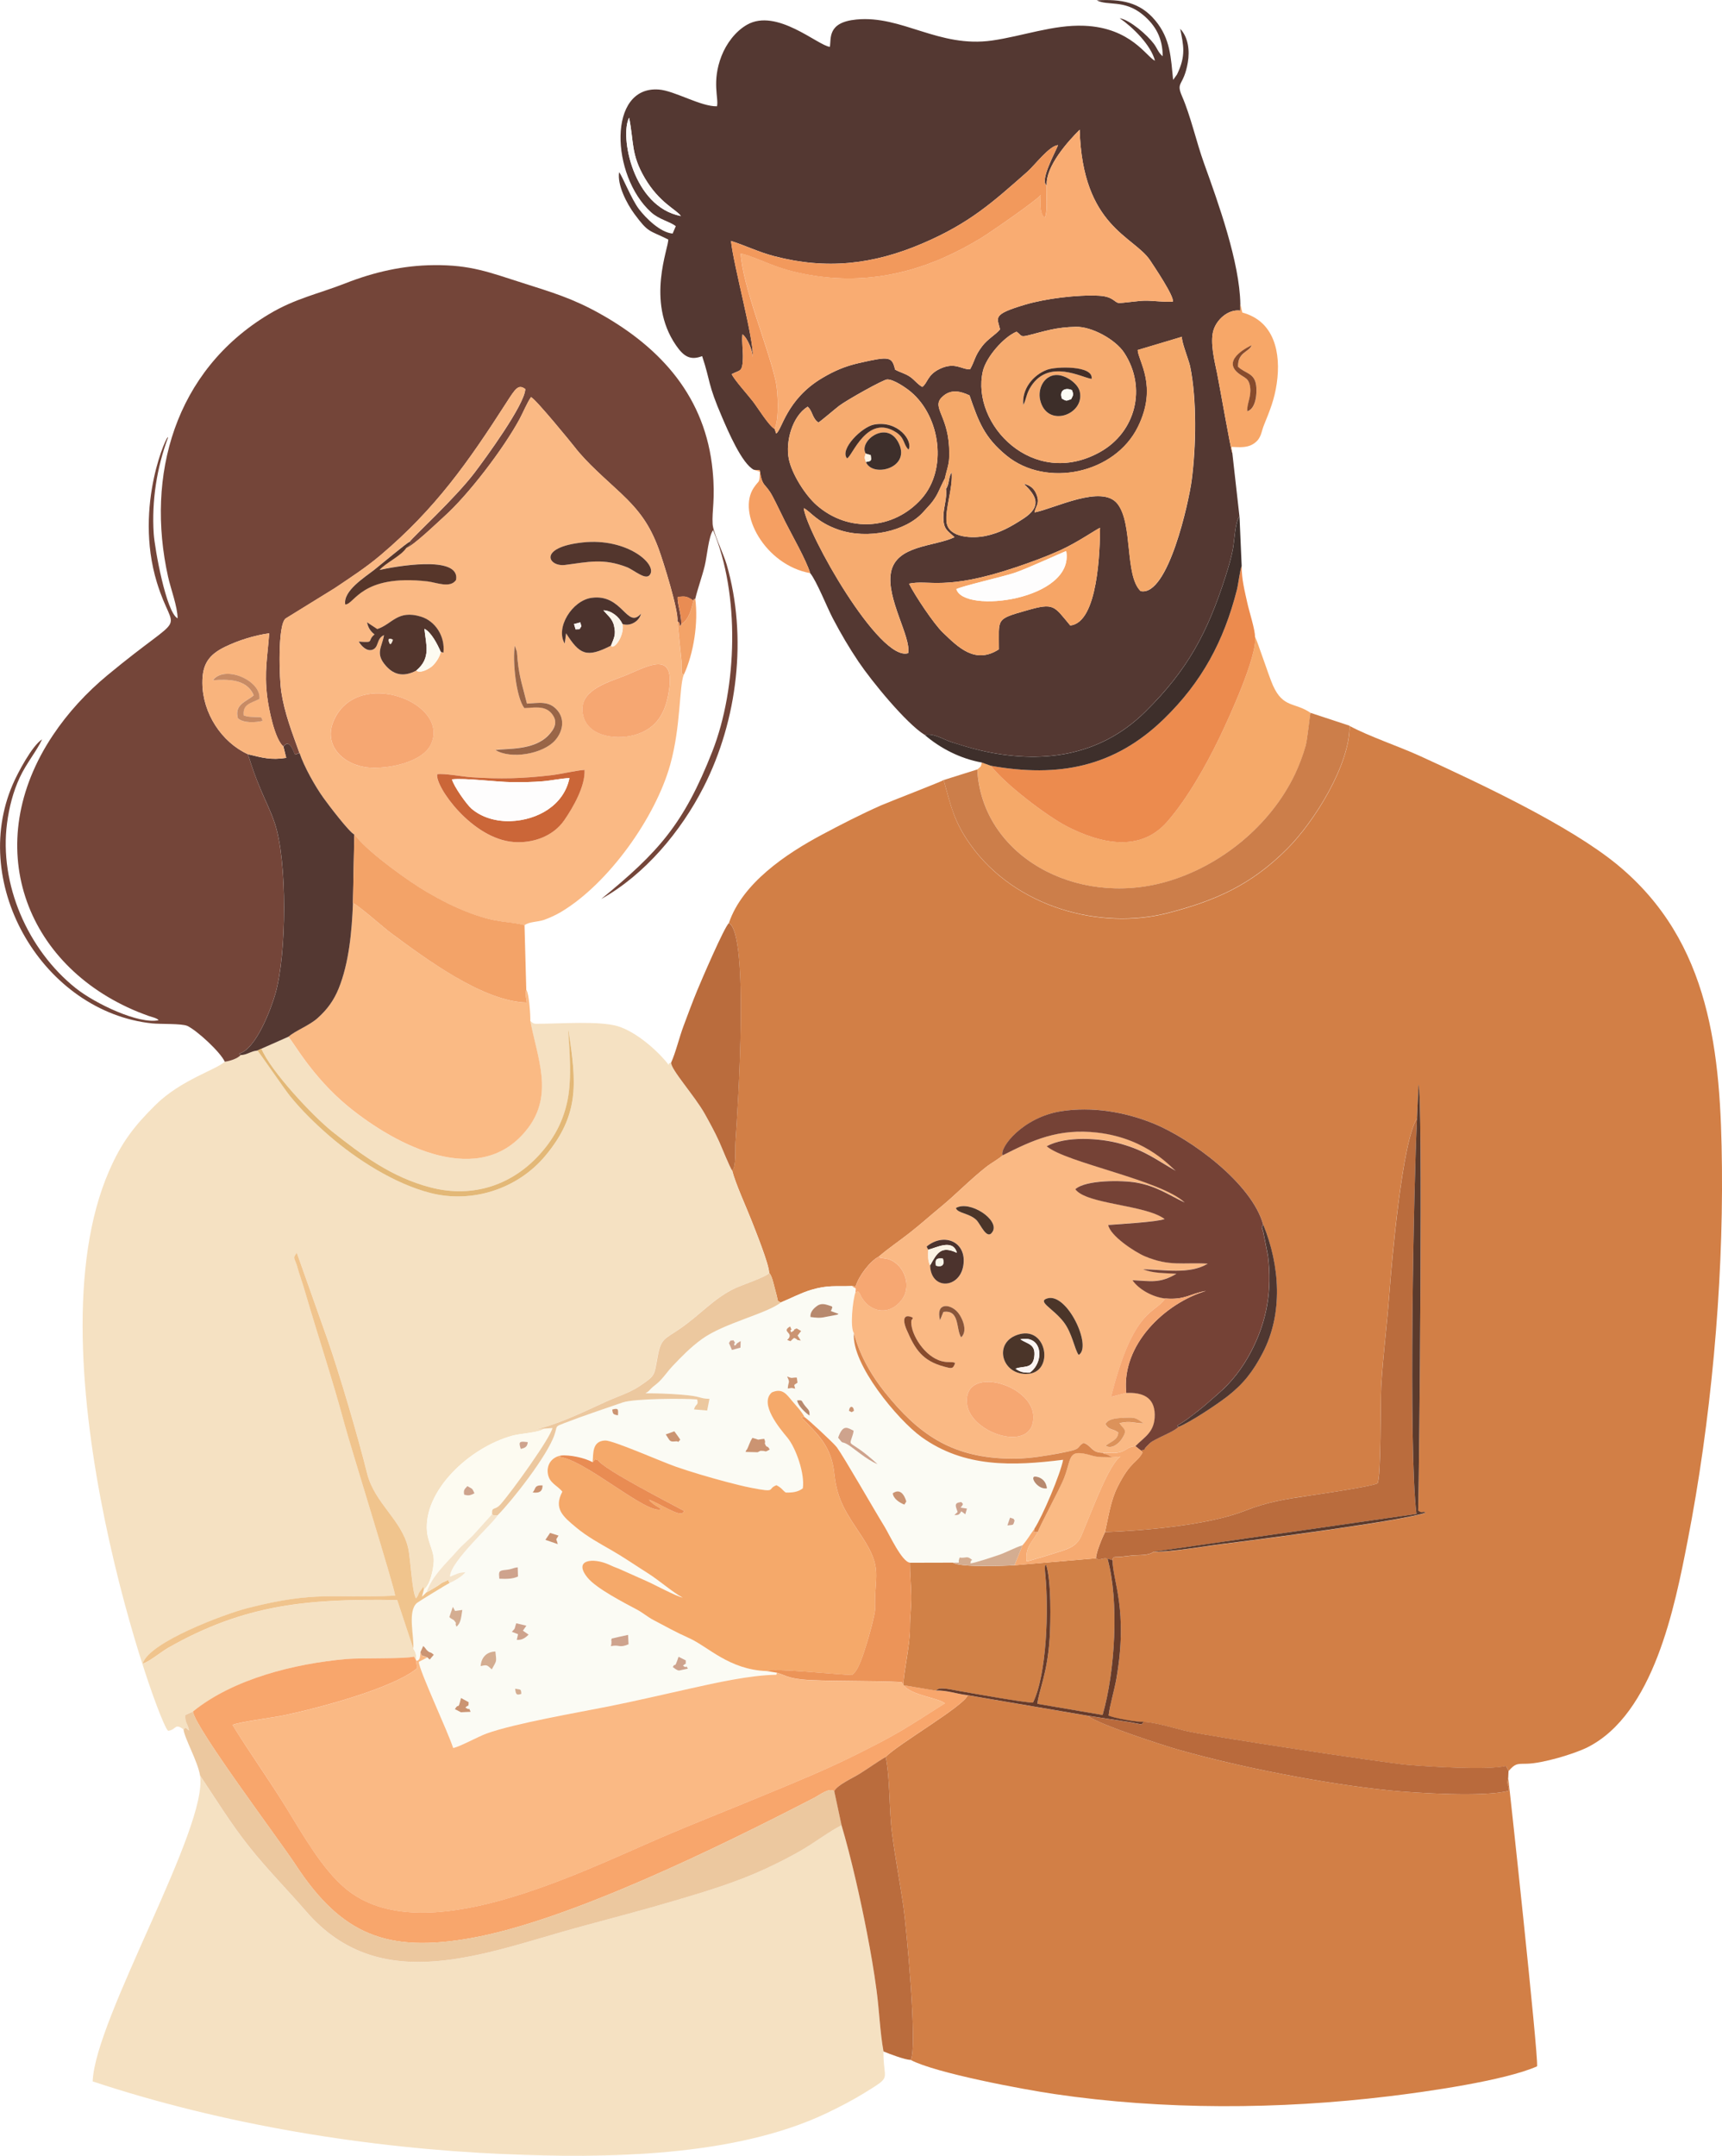 <svg width="684" height="856" viewBox="0 0 684 856" fill="none" xmlns="http://www.w3.org/2000/svg">
<g clip-path="url(#clip0_875_10768)">
<path fill-rule="evenodd" clip-rule="evenodd" d="M374.83 309.738C374.128 310.309 353.221 318.364 349.974 319.79C341.901 323.367 334.157 327.34 326.347 331.51C312.285 339.016 294.888 350.67 289.536 366.471C297.565 370.883 293.133 438.458 292.146 453.426C291.971 455.906 292.497 463.609 290.808 464.684C292.102 469.864 296.402 479.191 298.552 484.7C300.11 488.694 305.506 502.038 305.528 505.396C306.735 506.867 307.152 509.39 307.722 511.41C308.007 512.419 308.249 513.407 308.512 514.416C309.148 516.787 308.512 516.435 310.135 517.16C314.018 515.558 318.165 513.363 322.135 512.178C328.892 510.159 331.92 510.883 338.435 510.641L339.839 510.817C341.199 506.515 345.543 500.787 349.119 498.922C352.673 495.827 357.718 492.403 361.492 489.419C365.77 486.039 369.565 482.637 373.755 479.191C379.612 474.363 385.492 468.284 391.722 463.389C393.675 461.853 396.702 460.207 398.282 458.759C396.899 455.774 406.311 443.615 421.623 441.223C433.733 439.336 446.523 441.442 457.821 445.964C473.024 452.043 497.353 469.996 501.784 486.324C508.344 502.455 509.77 521.527 501.499 537.307C497.77 544.44 493.909 549.466 487.547 554.448C483.466 557.63 472.761 564.763 468.197 566.562C466.069 568.384 463.064 569.525 460.497 570.842C457.645 572.313 457.382 572.269 455.473 574.288C453.521 576.351 456.088 574.99 453.214 575.978L453.806 576.812C451.415 581.135 449.199 579.994 444 590.221C441.126 595.862 440.314 602.248 438.91 608.372C454.399 607.845 480.219 605.518 494.391 599.922C503.298 596.41 510.494 595.247 519.949 593.887C524.446 593.228 544.366 590.331 547.152 589.014C548.622 586.666 548.293 556.138 548.622 550.519C549.324 538.382 550.947 525.917 551.846 513.714C552.79 500.963 556.936 453.009 562.837 444.142L563.452 430.732C565.25 434.09 563.781 583.001 563.32 599.878C565.426 601.348 564.548 599.812 566.282 600.69C558.472 603.763 497.967 611.62 485.704 613.112C478.179 614.012 465.17 616.36 458.238 616.207C456.11 617.831 452.468 617.392 449.484 617.699C448.015 617.853 446.589 618.05 445.119 618.204C442.881 618.423 442.026 617.809 441.916 619.608C441.938 627.861 448.212 639.383 443.43 666.729C442.64 671.184 440.753 677.176 440.358 681.28C442.75 682.333 451.678 683.935 454.311 683.716C458.676 683.913 466.135 686.13 470.633 687.249C479.21 689.378 550.245 700.044 558.888 700.79C567.225 701.515 591.071 703.007 598.223 701.251L599.232 703.227C601.952 700.154 602.545 700.395 606.494 700.33C612.68 700.22 625.272 696.467 630.581 693.811C656.907 680.533 665.221 638.088 670.333 611.883C679.525 564.807 684.439 511.607 683.978 463.697C683.539 418.376 679.722 374.065 642.428 343.361C623.517 327.801 588.088 311.209 564.373 300.345C555.576 296.307 544.102 292.554 536.073 288.252C536.205 303.725 522.077 326.308 511.305 337.084C497.002 351.394 483.005 357.605 464.095 362.521C437.133 369.544 403.327 360.348 385.558 335.548C378.976 326.352 377.814 320.383 374.852 309.826L374.83 309.738Z" fill="#D27F46"/>
<path fill-rule="evenodd" clip-rule="evenodd" d="M114.494 411.66L103.854 416.379C107.473 425.224 124.3 443.22 132 449.321C143.978 458.846 155.759 467.494 170.918 471.466C187.92 475.921 204 470.522 215.32 457.332C220.519 451.275 223.832 444.8 225.455 436.921C227.759 425.685 225.236 408.193 225.894 409.334C228.856 429.503 230.567 442.342 216.526 459.066C205.536 472.146 187.481 477.962 170.918 473.683C156.724 470.018 141.828 460.514 130.837 451.033C125.243 446.205 119.803 440.872 115.152 435.122C113.09 432.576 102.779 417.542 102.252 417.125C99.576 417.345 98.238 418.837 95.627 418.925C94.377 420.329 91.371 421.295 89.309 421.558C85.93 424.763 71.868 428.779 61.777 438.743C53.221 447.193 48.263 453.667 43.393 464.816C10.837 539.173 63.51 686.613 66.845 687.271C70.223 686.744 69.302 684.067 72.921 686.723C74.26 685.559 73.382 685.954 75.137 687.139C74.72 684.396 73.404 684.177 73.645 680.972L76.673 679.612C92.731 666.597 117.082 660.562 137.572 658.762C143.605 658.235 160.717 658.762 164.512 657.796L165.389 659.355C165.389 657.313 165.258 656.216 164.205 654.658L157.799 635.366C122.391 634.774 97.207 636.991 66.735 654.373C64.124 655.865 59.166 659.969 56.709 660.584C59.232 652.002 89.814 640.743 98.238 638.593C126.121 631.46 132.088 634.884 156.987 633.611C156.899 630.933 139.283 574.463 136.87 565.509C132.11 547.864 126.779 531.952 121.711 514.724C120.856 511.805 120.175 509.412 119.166 506.515C118.706 505.155 118.377 503.772 117.916 502.411C116.885 499.317 116.227 499.712 117.916 497.473L130.069 531.776C134.742 545.164 142.245 570.557 145.843 585.086C148.76 596.915 159.51 603.455 162.143 614.648C163.108 618.818 163.678 632.426 165.28 634.708C167.21 632.118 164.797 634.51 168.285 629.989L168.417 631.109C170.918 629.177 172.08 623.34 172.278 620.091C172.519 616.185 170.084 612.717 169.623 608.35C167.978 592.131 186.318 574.727 203.693 570.03C206.698 569.218 214.333 568.823 216.066 567.309L213.214 567.418C220.936 565.904 233.111 560 240.548 556.62C244.717 554.711 250.157 552.977 253.799 550.519C260.38 546.086 259.744 546.459 261.17 538.602C262.486 531.469 264.088 531.667 269.682 527.848C278.435 521.878 283.349 515.58 291.927 511.519C294.516 510.29 304.453 506.998 305.484 505.44C305.462 502.082 300.066 488.738 298.508 484.744C296.358 479.235 292.058 469.908 290.764 464.728C289.93 463.807 286.464 455.115 285.587 453.206C283.963 449.629 281.857 445.766 279.905 442.276C275.824 435.034 266.435 424.741 266.523 421.932C265.536 422.678 265.931 421.361 265.623 422.853C261.433 417.345 252.505 409.488 245.111 407.403C237.806 405.362 223.13 406.459 214.574 406.503C212.029 406.503 212.117 406.7 210.603 405.362C213.433 420.132 219.883 434.529 209.66 447.961C190.903 472.629 157.25 454.808 138.516 439.555C123.576 427.396 115.985 412.758 114.45 411.66H114.494Z" fill="#F5E1C2"/>
<path fill-rule="evenodd" clip-rule="evenodd" d="M351.817 697.652C353.616 706.672 353.111 718.743 354.384 728.378C355.634 737.815 357.433 747.208 358.793 756.646C360 765.029 364.585 813.51 361.711 817.944C371.627 823.189 406.442 829.663 418.64 831.463C462.164 837.894 508.015 837.652 551.649 832.385C566.413 830.607 597.609 826.218 610.552 820.49C611.144 816.473 599.21 706.168 599.079 705.97C598.267 709.306 599.605 708.187 599.21 711.084C589.755 713.651 562.333 711.984 551.693 710.908C526.333 708.318 492.899 701.844 468.351 694.843C461.945 693.021 436.3 684.725 432.154 681.302L384.351 673.137C383.364 677.132 355.985 692.977 351.817 697.652Z" fill="#D27F46"/>
<path fill-rule="evenodd" clip-rule="evenodd" d="M425.111 248.353C418.574 240.561 418.771 239.245 407.978 242.339C395.21 245.982 396.834 245.478 396.768 257.834C387.334 263.935 380.578 256.978 374.523 251.184C371.013 247.848 363.356 236.391 361.075 231.761C369.06 230.049 375.291 234.745 403.349 225.308C409.667 223.179 415.174 221.182 421.163 218.483C427.941 215.41 435.247 210.318 436.958 209.572C436.892 217.978 436.256 247.299 425.111 248.353ZM325.075 167.763C325.689 167.522 331.963 162.167 333.324 161.135C336.505 158.743 350.83 150.732 352.366 150.666C354.888 150.535 359.868 153.958 361.843 155.626C373.601 165.525 376.431 186.44 365.989 198.094C354.932 210.428 336.965 211.613 324.395 200.596C319.832 196.602 314.501 188.174 313.316 182.182C311.956 175.335 314.698 165.261 320.797 161.486C322.706 162.935 322.596 166.161 325.075 167.741V167.763ZM403.788 131.704C406.004 133.306 405.17 133.987 408.614 133.109C415.371 131.397 419.43 129.948 427.327 129.773C433.689 129.619 443.079 134.821 446.523 140.044C455.605 153.871 451.196 171.582 436.892 179.527C410.347 194.275 385.645 168.465 390.384 147.462C391.656 141.866 398.654 133.811 403.788 131.704ZM375.751 194.056C376.3 197.611 374.698 201.627 374.72 205.358C374.72 210.296 376.388 210.67 379.152 213.325C370.947 217.144 355.941 216.42 353.901 227.349C351.993 237.686 361.974 252.983 360.746 259.348C349.426 263.079 320.49 211.767 319.261 201.781C321.872 202.988 324.373 207.312 332.951 210.296C344.578 214.357 359.934 211.065 366.845 203.208C368.951 200.815 370.113 199.894 371.868 196.975C372.943 195.175 374.611 191.049 375.291 190.105C376.607 184.443 377.353 184.048 377.002 177.464C376.3 164.208 369.455 161.442 374.852 157.097C378.033 154.529 381.565 155.341 385.119 157.009C388.695 167.39 390.932 173.645 399.817 180.909C415.656 193.858 442.859 188.13 452.029 169.453C459.971 153.3 452.161 143.534 451.919 138.991L469.536 133.723C469.031 135.062 472.234 143.007 472.739 145.465C475.481 158.699 475.086 177.661 473.353 190.764C472.3 198.884 464.029 237.028 453.082 234.724C446.676 228.534 450.121 207.97 443.89 200.069C437.682 192.19 418.947 201.935 410.94 203.471C411.444 200.75 413.155 199.981 411.729 196.338C410.786 193.902 409.097 192.629 406.64 192.102C411.729 196.843 413.989 201.079 406.53 205.929C401.66 209.089 397.25 211.635 391.459 212.82C386.611 213.83 376.826 213.72 376.015 207.421C375.334 202.066 378.647 193.595 378.011 187.515C376.651 189.622 377.155 192.234 375.795 194.078L375.751 194.056ZM270.472 85.791C251.364 82.192 246.099 53.924 249.894 46.747C251.846 56.47 250.552 61.166 256.08 70.647C261.938 80.655 268.739 83.223 270.472 85.813V85.791ZM415.766 73.588C415.305 66.039 424.234 56.097 428.863 51.51C429.938 90.115 450.428 93.67 456.877 103.436C458.611 106.07 466.442 117.658 465.872 119.765C462.757 120.05 458.15 119.348 454.662 119.392C452.27 119.414 445.755 120.401 444.395 120.292C442.64 120.138 442.267 117.724 436.475 117.417C427.919 116.978 415.327 118.558 407.254 120.95C393.806 124.923 396.175 126.108 397.228 130.782C395.517 132.911 392.38 134.513 390.099 137.52C387.049 141.558 387.334 143.051 385.338 146.628C381.96 146.804 379.415 143.578 373.338 146.453C368.314 148.823 368.512 152.071 366.362 153.629C364.519 152.686 363.225 150.776 361.448 149.591C359.32 148.164 357.411 147.857 355.547 146.76C354.252 141.602 353.484 141.339 341.068 144.192C335.605 145.443 331.393 147.265 326.611 150.096C312.285 158.589 310.596 170.858 308.314 172.131L307.678 170.287C305.462 169.146 301.009 161.881 299.1 159.423C297.192 156.921 291.598 150.732 290.654 148.559C293.923 146.804 294.845 147.901 295.086 142.634C295.239 139.364 294.581 135.896 294.91 132.758C296.907 134.14 298.925 139.276 299.057 141.778C299.451 134.579 291.356 105.368 290.369 95.667C296.183 97.511 301.207 100.057 307.503 101.703C328.19 107.123 346.684 105.104 366.428 96.655C385.119 88.644 394.157 80.458 408.11 68.168C411.027 65.6 416.775 57.874 420.285 57.611C419.32 60.201 412.804 71.898 415.766 73.588ZM299.473 186.55L301.777 186.725C302.808 193.792 303.905 191.466 306.91 197.15C308.6 200.354 310.245 203.888 311.89 207.18C314.632 212.623 320.161 222.214 321.806 227.569C324.373 230.685 328.497 241.154 330.823 245.565C334.069 251.732 337.185 257.044 341.002 262.728C346.311 270.607 359.912 287.199 367.261 291.786C370.815 290.996 374.632 293.607 378.077 294.705C381.696 295.868 385.645 297.075 389.331 297.931C413.068 303.44 436.519 300.718 454.837 282.678C471.861 265.91 479.649 251.118 486.779 228.908C487.941 225.264 489.126 221.336 489.784 217.561C490.355 214.269 490.574 207.356 492.329 205.051L489.499 179.922C488.885 178.803 484.3 152.29 483.422 148.121C482.413 143.358 480.636 136.072 481.93 131.375C483.159 126.92 487.876 122.662 492.68 123.342V120.753C492.417 104.183 483.949 80.655 478.267 64.876C475.196 56.338 472.98 46.177 469.536 38.254C466.925 32.24 470.128 34.501 471.817 24.8C472.629 20.147 471.993 14.792 468.79 11.434C470.084 17.997 471.181 22.057 467.517 29.585L465.982 31.713C465.06 22.935 464.973 15.451 458.918 8.164C452.775 0.79 445.294 -0.417 435.642 0.132C440.007 2.414 446.457 -0.263 453.828 5.75C459.049 10.008 461.835 15.231 461.835 22.342C460.015 20.828 459.751 19.291 458.303 17.36C455.693 13.893 448.936 7.989 444.746 7.221C449.901 10.754 457.119 17.821 458.764 24.098C455.495 22.715 449.309 10.952 430.574 10.227C418.464 9.745 406.091 14.375 394.091 16.087C372.79 19.116 358.311 5.992 340.168 7.747C328.563 8.867 330.208 15.231 329.638 18.589C325.031 18.216 308.534 3.073 296.709 9.832C292.102 12.466 288.505 17.338 286.596 22.232C282.625 32.438 285.565 39.066 284.797 42.204C278.413 42.38 267.927 36.015 261.696 35.554C241.228 34.018 242.654 69.792 258.581 84.233C261.96 87.283 265.93 87.832 268.431 89.807L267.181 92.748C262.223 92.309 256.541 86.603 253.843 83.091C250.837 79.185 247.108 69.704 245.923 68.387C245.111 73.457 248.994 80.897 251.978 84.935C257.638 92.595 257.66 91.234 265.426 95.097C265.733 98.169 256.453 119.546 268.475 137.059C271.393 141.295 274.004 143.314 278.896 141.405C282.362 151.808 280.914 152.027 286.881 165.81C289.097 170.945 294.691 184.201 299.495 186.572L299.473 186.55Z" fill="#543832"/>
<path fill-rule="evenodd" clip-rule="evenodd" d="M89.287 421.58C91.349 421.317 94.355 420.351 95.605 418.947L95.013 418.354C101.66 416.554 107.583 400.818 109.36 394.629C113.901 378.784 114.121 341.935 109.163 326.989C107.517 322.029 105.631 318.495 103.656 313.777C101.484 308.597 100.168 304.866 98.479 299.489C88.037 294.727 80.49 283.248 80.38 271.243C80.314 263.759 82.881 260.006 89.375 256.846C94.728 254.234 101.243 252.237 106.925 251.469C106.267 260.796 104.929 266.612 106.113 276.489C106.706 281.383 109.053 293.344 112.541 296.416C115.108 292.971 116.687 298.896 117.126 299.621L118.947 299.006C116.007 290.776 113.046 283.38 111.708 274.601C111.005 270.014 110.15 248.155 113.463 245.609L133.009 233.538C139.371 229.237 145.185 225.528 151.086 220.546C172.98 202.044 186.011 183.433 201.016 160.103C204.746 154.309 205.865 152.444 208.651 154.507C208.475 160.63 192.768 182.116 188.468 187.757C180.658 198.028 163.898 213.303 162.691 215.169C163.81 216.288 163.503 215.278 162.603 216.529C162.581 216.573 161.463 217.495 161.287 217.692C164.336 216.639 173.441 207.794 176.402 205.139C186.011 196.536 199.92 178.32 206.347 166.49C207.883 163.659 209.221 160.191 210.932 157.711C212.687 158.348 227.254 176.191 228.154 177.376C233.199 183.96 240.636 190.215 246.647 195.877C253.887 202.703 258.055 208.277 261.609 217.868C263.452 222.872 269.594 242.493 269.09 246.685C270.011 247.694 269.616 246.158 270.011 248.726L270.625 247.914C270.669 243.656 268.958 239.815 269.199 237.072C272.468 236.633 272.819 236.852 275.474 238.476C275.693 237.225 275.298 238.367 276.154 237.84C277.163 233.604 278.83 229.127 279.927 224.672C280.826 220.985 281.463 212.974 283.24 210.516C293.901 235.865 292.936 272.933 282.932 298.414C271.612 327.23 261.565 338.379 238.815 356.968C256.19 347.268 270.494 330.127 279.466 312.548C293.002 286.014 296.951 252.808 288.636 224.145C287.364 219.799 283.283 211.547 283.064 208.08C282.735 202.834 284.183 198.182 283.064 186.813C280.278 158.062 263.013 138.332 238.179 124.483C227.495 118.514 219.356 116.1 207.905 112.456C194.369 108.155 187.13 105.148 172.322 105.28C160.124 105.39 148.607 108.023 137.287 112.456C126.318 116.758 117.302 118.47 106.771 124.791C69.346 147.286 57.828 188.81 66.757 229.017C67.876 233.999 70.508 240.847 70.552 245.521C66.033 243.261 61.448 217.868 61.053 211.855C60.219 198.862 62.303 185.606 66.735 173.776C67.02 170.989 52.914 200.486 62.325 231.3C69.236 253.905 75.51 240.934 42.713 268.083C34.42 274.952 27.006 282.963 21.017 291.939C-7.941 335.263 9.521 383.239 54.779 401.784C56.183 402.355 57.631 402.882 59.057 403.408C60.154 403.803 62.391 404.242 63.005 405.098C55.174 406.81 37.755 398.514 29.989 392.303C11.035 377.138 -0.395 351.087 2.808 326.835C3.62 320.624 5.199 314.413 7.832 308.751C10.486 303.044 14.545 298.282 16.717 293.585C12.79 296.021 7.02 306.929 5.09 311.406C-12.395 351.767 17.55 401.894 60.483 406.371C63.686 406.7 72.219 406.371 74.391 407.359C78.208 409.136 87.554 417.718 89.309 421.624L89.287 421.58Z" fill="#744539"/>
<path fill-rule="evenodd" clip-rule="evenodd" d="M350.94 814.564C349.558 807.08 349.207 798.082 348.176 790.291C347.122 782.477 345.828 775.103 344.358 767.4C341.814 754.188 338.062 737.574 334.267 724.735C329.682 727.061 324.088 731.231 319.415 734.04C314.26 737.157 309.016 739.768 303.554 742.27C292.212 747.494 280.168 751.115 268.212 754.649C255.686 758.336 243.049 761.65 230.457 765.073C192.68 775.345 151.261 793.407 121.492 758.862C113.967 750.127 106.157 742.402 98.918 733.228C91.569 723.945 85.93 714.705 79.437 704.982C82.925 725.283 37.689 801.527 36.812 826.481C88.695 843.688 146.106 853.037 200.665 855.363C240.219 857.053 291.357 856.592 328.08 839.21C333.411 836.687 338.764 833.899 343.766 830.805C354.713 824.023 350.808 826.503 350.918 814.586L350.94 814.564Z" fill="#F5E1C2"/>
<path fill-rule="evenodd" clip-rule="evenodd" d="M173.66 307.434C176.029 306.951 184.146 308.444 187.371 308.641C198.801 309.365 207.335 309.168 218.72 307.851C222.888 307.368 228.57 305.942 232.168 305.7C232.497 312.174 227.649 320.602 224.095 325.716C219.729 332.015 211.766 334.934 204 334.341C187.459 333.112 172.739 312.262 173.638 307.434H173.66ZM171.247 295.363C167.825 302.935 153.653 305.459 146.238 304.756C136.497 303.835 127.985 296 132.724 285.75C142.399 264.923 178.64 279.034 171.225 295.363H171.247ZM265.777 273.921C264.505 282.919 260.929 289.437 251.912 291.874C243.971 294.024 231.773 292.137 231.357 281.91C231.006 273.482 242.611 270.585 248.929 267.995C257.133 264.637 268.059 258.031 265.799 273.899L265.777 273.921ZM204.483 256.341L205.316 258.733C205.448 259.699 205.492 261.082 205.601 262.091C206.347 269.312 207.708 272.714 209.309 279.364C213.938 279.144 218.084 278.047 221.463 282.107C224.49 285.75 223.459 290.491 220.629 293.805C215.803 299.467 202.793 301.596 196.695 297.733C201.499 297.053 211.942 297.997 217.755 291.983C220.366 289.306 221.857 286.387 218.896 283.029C216.219 280 211.898 280.988 208.234 281.098C204.878 276.598 203.495 262.026 204.461 256.297L204.483 256.341ZM175.064 258.865C174.735 260.796 173.068 263.32 171.576 264.593C170.523 265.515 167.013 267.578 165.346 266.283C160.848 268.654 156.856 268.412 153.367 264.527C148.826 259.48 151.744 257.022 152.512 252.215C149.375 253.576 150.603 257.066 147.883 258.031C145.623 258.821 143.452 256.517 142.486 254.783C149.133 255.31 145.558 254.564 148.739 251.952C147.071 250.591 146.26 249.362 145.755 247.123L149.835 249.801C155.759 247.892 157.865 242.032 167.144 244.863C172.914 246.619 176.841 252.72 176.117 259.172L175.042 258.865H175.064ZM247.218 247.76C248.293 251.842 244.015 258.338 242.676 256.385C233.024 261.345 230.238 259.941 224.885 251.469L224.336 255.529C220.541 249.274 227.298 238.432 235.02 237.379C247.349 235.689 249.016 249.977 254.633 243.7C254.018 246.597 250.377 248.901 247.24 247.76H247.218ZM231.466 215.388C249.28 213.457 261.631 224.386 257.989 228.403C256.212 230.378 251.737 226.274 248.929 225.176C239.715 221.621 233.726 223.113 224.512 224.321C217.755 225.198 213.455 217.363 231.466 215.388ZM118.969 298.984C120.812 304.449 125.068 312.021 128.446 316.761C130.355 319.439 138.867 330.632 140.731 331.312L141.675 332.476C147.137 339.082 162.581 350.187 169.667 354.291C175.503 357.671 180.724 360.326 186.976 362.675C197.967 366.801 202.64 365.747 208.344 367.415C209.879 366.011 213.697 366.076 215.956 365.308C218.347 364.474 220.761 363.355 222.91 362.082C241.843 350.735 260.424 324.487 266.238 303.571C270.45 288.406 269.748 272.889 271.569 267.951C270.318 266.722 270.954 268.215 270.757 265.405C270.713 264.769 270.757 263.43 270.713 262.662L269.068 246.641C269.572 242.449 263.43 222.828 261.587 217.824C258.033 208.233 253.865 202.681 246.625 195.833C240.636 190.171 233.199 183.916 228.132 177.332C227.232 176.147 212.665 158.282 210.91 157.667C209.199 160.147 207.861 163.615 206.325 166.446C199.898 178.276 186.011 196.492 176.38 205.095C173.419 207.751 164.314 216.595 161.265 217.649C159.313 220.655 153.192 223.421 150.735 226.274C155.846 225.111 182.984 219.975 181.119 230.246C178.815 233.692 173.265 231.212 169.799 230.817C143.408 227.81 140.797 240.035 137.112 239.969C136.212 234.548 144.834 229.215 148.717 226.164C150.845 224.496 161.528 215.52 162.691 215.103C163.898 213.259 180.658 197.984 188.468 187.691C192.746 182.051 208.475 160.564 208.651 154.441C205.865 152.378 204.746 154.244 201.016 160.038C186.011 183.389 172.98 202 151.086 220.48C145.185 225.462 139.371 229.171 133.009 233.472L113.463 245.543C110.15 248.089 111.006 269.948 111.708 274.535C113.046 283.292 116.007 290.71 118.947 298.94L118.969 298.984Z" fill="#FAB984"/>
<path fill-rule="evenodd" clip-rule="evenodd" d="M180.702 678.668C182.369 675.837 181.843 679.612 183.137 674.235L186.186 675.903C185.967 678.097 186.537 676.517 184.87 678.01C187.261 679.678 185.748 677.132 186.954 679.722C186.252 679.722 183.335 679.941 183.115 679.897L180.724 678.668H180.702ZM207.071 672.589C204.921 673.401 204.877 672.391 204.614 670.548C206.83 670.987 206.94 670.482 207.071 672.589ZM267.247 661.944C268.409 659.618 267.664 663.437 269.528 657.84L272.424 659.289C272.249 661.549 272.863 659.881 271.283 661.396C273.543 662.954 271.81 660.277 273.258 662.559L269.726 663.305C268.87 663.217 268.015 662.515 267.247 661.923V661.944ZM190.925 661.571C191.144 658.082 193.338 655.843 196.782 655.777C197.243 660.211 197.375 659.091 195.335 662.888C193.404 661.045 193.448 661.023 190.925 661.571ZM243.005 650.642C243.005 650.642 249.346 649.193 249.499 649.193L249.697 652.924C245.814 654.57 246.208 652.924 242.676 653.67C242.676 653.648 242.852 652.727 242.874 652.617V651.915C242.984 650.795 242.501 652.112 243.027 650.664L243.005 650.642ZM203.32 647.942C204.965 646.274 204.263 646.845 205.075 644.54L209.111 645.506L207.729 647.481L209.989 649.04C208.673 650.356 207.378 651.278 205.294 651.125L205.799 648.886L203.342 647.92L203.32 647.942ZM179.868 638.044L180.768 639.668L183.642 639.273C183.093 643.092 182.874 644.519 181.338 645.923C180.373 643.948 181.799 645.265 180.505 643.597C179.934 642.872 179.627 643.202 178.486 642.104L179.868 638.044ZM198.34 626.873C198.121 624.196 197.923 623.625 200.731 623.384C203.627 623.12 203.517 622.593 205.645 622.352L205.755 625.995C203.452 627.071 200.797 626.961 198.34 626.873ZM218.523 608.657L221.879 609.732C220.629 611.971 220.914 610.369 221.572 613.112L216.68 611.422L218.545 608.657H218.523ZM401.199 602.6C402.647 603.126 402.516 602.753 402.998 603.785C402.362 605.892 402.625 605.343 400.146 605.694L401.199 602.578V602.6ZM380.38 600.383C379.569 597.903 378.845 596.674 381.872 596.411C382.135 597.047 383.21 596.806 381.543 598.605L384.088 599L383.43 601.261L381.85 600.076C381.082 601.305 380.885 601.678 379.086 601.546L380.38 600.361V600.383ZM359.232 597.442C357.258 596.718 354.779 595.028 354.625 592.943C358.508 590.2 359.912 596.059 360 596.191L359.232 597.442ZM211.569 592.614C212.929 591.253 211.985 589.651 215.517 589.805C215.517 592.46 214.004 592.921 211.569 592.614ZM410.808 586.359C411.4 586.161 415.349 586.622 415.854 590.99C412.366 591.538 409.294 586.886 410.808 586.359ZM296.139 576.527C296.709 575.1 296.314 576.329 296.841 575.298C297.126 574.727 297.192 574.529 297.477 573.805C297.938 572.686 298.201 571.984 298.881 570.974C302.654 571.962 299.627 571.742 303.554 571.347C304.388 573.3 303.4 572.532 304.058 573.783C304.76 575.122 304.695 573.695 305.748 575.605C303.532 576.9 304.366 576.088 302.786 576.132C301.207 576.175 303.225 575.824 301.777 576.241C301.733 576.241 301.25 576.571 300.921 576.68L296.139 576.549V576.527ZM270.208 571.698C268.453 573.498 270.274 572.137 268.3 572.357C265.799 572.62 266.128 572.049 264.461 569.613L267.883 568.384C268.168 568.801 270.011 571.281 270.23 571.72L270.208 571.698ZM332.929 570.886C334.903 565.136 336.877 567.111 339.071 568.055C339.071 568.231 339.027 568.45 339.005 568.582C338.984 568.713 338.94 568.933 338.918 569.087C338.874 569.24 338.83 569.394 338.786 569.569C337.075 575.473 336.592 570.403 348.592 581.355C344.38 579.709 338.786 574.727 336.746 573.564C333.916 571.94 335.254 573.849 332.951 570.864L332.929 570.886ZM245.463 561.998C243.62 561.647 243.4 561.559 243.203 559.693C245.594 559.057 245.682 559.452 245.463 561.998ZM339.159 560.286C337.733 560.747 339.159 561.054 337.25 560.198C337.558 557.564 339.356 558.596 339.159 560.286ZM319.832 558.267C321.192 559.935 321.631 559.913 321.543 562.042C319.81 560.834 316.98 558.223 316.629 556.028C319.086 555.853 318.055 556.05 319.832 558.245V558.267ZM312.899 551.353C313.031 548.5 314.018 549.29 312.614 546.569C314.962 547.535 314.26 546.942 316.475 547.008L316.76 549.027C315.203 550.212 315.356 549.4 315.817 551.419C313.799 550.914 314.654 551.178 312.877 551.353H312.899ZM289.558 533.313C290.633 531.645 289.843 532.567 291.356 532.172C292.892 534.63 291.071 532.281 291.795 534.344C294.011 532.984 291.247 534.696 292.958 533.269L294.23 532.501L294.143 535.113L290.764 536.034L289.58 533.313H289.558ZM312.68 532.062C315.927 529.121 309.96 528.945 313.843 526.707C315.181 529.406 313.316 526.97 314.238 529.011C316.629 527.76 314.303 528.309 316.453 527.497L318.23 528.507L316.826 530.306L318.077 532.303C315.62 531.952 317.506 532.106 315.444 531.25C313.448 532.676 314.764 532.83 312.68 532.062ZM321.938 522.954C321.718 521.045 323.101 519.53 324.658 518.455C326.545 517.16 328.388 518.082 330.428 518.718C331.02 520.342 330.691 518.279 330.34 519.859C329.989 521.462 330.274 518.74 330.055 520.584L333.082 521.681C332.446 522.142 332.929 521.9 331.898 522.142L327.949 522.888C325.623 523.437 324.197 523.217 321.938 522.932V522.954ZM310.135 517.182C304.388 521.637 287.517 525.39 278.874 531.623C274.267 534.937 270.867 538.492 267.137 542.399C265.338 544.286 264.022 546.349 261.938 548.456C260.687 549.707 259.766 550.19 258.757 551.178C257.506 552.407 257.989 552.231 256.366 553.219C261.236 553.219 265.623 553.373 270.384 553.746C279.203 554.426 277.338 555.282 281.792 555.436L280.87 560.066C280.629 560.066 275.715 559.649 275.627 559.627C276.417 557.06 277.514 558.245 276.899 555.655C271.371 555.216 251.868 555.282 247.305 556.862C239.561 559.562 231.62 562.129 223.941 565.136C220.344 566.541 221.441 565.992 220.278 569.526C217.58 577.843 203.232 596.038 197.638 601.656C196.629 604.202 178.618 620.113 178.728 626.061C181.36 625.095 181.821 624.437 184.848 624.305C183.532 625.951 180.548 627.707 178.596 628.541C178.267 628.607 166.179 636.003 165.631 636.486C161.704 639.822 164.622 650.027 164.161 654.658C165.214 656.216 165.346 657.314 165.346 659.355C166.881 659.377 166.815 657.687 166.991 656.041L168.11 653.583C169.163 654.504 169.185 655.053 170.018 655.668C171.181 656.524 170.83 655.712 172.3 657.072L170.676 658.982L169.711 658.06L166.333 659.816C166.442 663.195 177.916 687.557 179.978 694.009C182.435 693.636 189.894 689.488 193.294 688.259C204.461 684.243 229.623 679.919 241.952 677.461C252.68 675.31 263.408 672.786 274.069 670.416C284.402 668.112 297.916 665.083 308.38 664.929L308.556 664.161L304.629 663.525C289.558 662.998 281.243 653.78 273.697 650.422C268.826 648.271 264.329 645.748 259.547 643.246C257.177 641.995 255.335 640.327 252.987 639.098C247.81 636.354 236.907 630.692 233.441 626.5C227.408 619.17 235.7 618.402 241.909 621.255C243.225 621.869 244.278 622.33 245.66 622.813L256.782 627.773C260.073 629.243 268.409 633.786 271.174 634.357C267.576 632.492 261.697 627.422 257.594 624.832C253.009 621.935 247.722 618.314 243.137 615.68C238.223 612.871 233.221 610.149 228.812 606.462C223.722 602.227 219.773 599.022 223.371 592.285C221.331 589.717 218.15 588.927 217.601 585.042C217.097 581.487 219.203 578.612 222.691 577.953C226.135 577.514 232.409 578.831 235.393 580.609C235.744 577.251 235.064 572.203 240.373 571.984C243.378 571.852 262.837 580.433 268.453 582.386C274.662 584.537 281.77 586.622 288.197 588.334C291.62 589.256 295.086 590.134 298.596 590.814C308.841 592.811 304.497 591.209 308.424 589.739C310.684 590.902 310.837 591.802 312.132 592.658C314.764 592.724 317.068 592.438 318.888 590.968C319.744 585.371 316.256 575.056 312.724 570.798C309.74 567.199 301.448 557.389 306.581 552.89C310.618 551.134 312.219 553.372 314.523 556.138C316.344 558.333 318.34 560.286 319.634 562.788C320.292 562.985 331.174 573.015 332.402 574.705C335.452 578.875 347.057 599.242 351.313 606.155C353.265 609.294 358.289 620.333 361.448 620.508L378.515 620.465H380.819C381.126 619.433 380.468 620.794 381.17 618.467C383.495 618.775 383.956 617.875 385.25 618.731C387.071 619.916 385.689 619.345 385.711 619.762L385.536 620.53C385.536 620.53 385.448 620.684 385.47 620.75C386.962 620.75 394.311 618.248 396.439 617.546C399.773 616.448 402.867 614.605 406.157 613.595C408.285 611.115 409.031 609.601 410.896 607.055C414.077 602.205 421.316 585.218 422.325 579.643C402.428 582.123 383.122 582.891 366.011 570.557C356.643 563.797 338.194 541.653 339.225 529.45C337.579 527.08 338.742 516.238 339.817 513.209C340.015 510.729 340.234 512.134 338.457 510.664C331.92 510.905 328.914 510.181 322.157 512.2C318.186 513.385 314.04 515.602 310.157 517.182H310.135Z" fill="#FBFBF4"/>
<path fill-rule="evenodd" clip-rule="evenodd" d="M165.346 659.377C165.28 661.176 165.477 660.254 165.718 662.427C156.022 670.46 126.713 678.185 112.848 681.126C108.68 682.004 94.596 683.826 92.358 684.967C99.247 696.072 107.035 706.936 113.945 718.217C120.307 728.576 128.073 742.314 137.353 749.996C167.649 775.103 229.009 744.114 262.947 729.519C275.868 723.967 289.031 718.809 302.04 713.432C315.247 707.945 327.51 703.007 340.366 696.599C357.565 688.017 359.868 686.152 375.335 676.364C372.57 674.147 361.996 673.203 358.881 669.165L358.223 667.958C347.32 667.299 326.523 667.716 318.801 666.926C312.658 666.29 311.978 665.192 308.578 664.227L308.402 664.995C297.938 665.149 284.446 668.177 274.091 670.482C263.43 672.852 252.68 675.376 241.974 677.527C229.645 679.985 204.483 684.308 193.316 688.325C189.916 689.554 182.457 693.702 180 694.075C177.938 687.622 166.464 663.261 166.355 659.881L169.733 658.126L167.539 657.379L167.013 656.106C166.859 657.752 166.903 659.442 165.367 659.42L165.346 659.377Z" fill="#FAB984"/>
<path fill-rule="evenodd" clip-rule="evenodd" d="M439.152 574.09C441.082 572.4 444.022 571.94 444.154 568.823C441.938 567.089 440.468 568.033 439.064 565.465C440.336 563.161 444.11 563.117 446.654 562.985C451.261 562.722 451.174 563.117 454.267 565.202C450.494 565.202 449.133 564.061 444.636 565.114C446.325 567.66 448.102 567.572 445.558 571.413C444.197 573.476 441.499 575.539 439.13 574.112L439.152 574.09ZM384.11 557.433C382.42 541.784 409.974 549.466 410.457 562.305C411.027 577.426 385.404 569.416 384.11 557.433ZM405.126 529.735C415.985 527.058 418.618 544.637 408.505 545.515C397.711 546.459 394.026 532.457 405.126 529.735ZM379.393 541.214C378.559 543.694 377.967 543.452 375.115 542.684C366.428 540.358 363.51 535.837 360.175 528.133C358.069 523.239 359.473 521.703 362.501 523.173C362.676 524.38 361.667 523.151 362.04 526.158C362.654 531.184 368.249 539.919 375.444 540.753C376.212 540.841 376.892 540.797 377.484 540.863C378.669 540.972 378.559 540.841 379.393 541.214ZM373.382 524.271C371.561 517.072 377.353 517.73 380.249 520.913C382.311 523.195 384.548 528.594 381.784 531.052C379.656 527.87 381.324 519.947 374.72 520.957L373.382 524.293V524.271ZM416.095 515.536C423.993 513.297 433.93 534.849 428.468 538.009C426.801 535.837 425.945 529.318 422.413 524.819C418.201 519.442 411.751 516.765 416.095 515.536ZM369.477 502.455C368.468 500.721 368.665 498.395 368.731 496.222L368.117 494.949C375.005 489.221 384.219 493.062 382.684 502.521C381.214 511.695 369.828 512.353 369.499 502.455H369.477ZM387.817 484.415C384.899 481.628 380.358 481.825 379.7 479.674C385.141 476.448 397.097 484.305 394.289 489.046C392.051 492.799 389.484 486.017 387.817 484.415ZM398.281 458.759C396.702 460.207 393.653 461.853 391.722 463.39C385.514 468.284 379.634 474.363 373.755 479.191C369.565 482.637 365.77 486.039 361.492 489.419C357.696 492.425 352.673 495.827 349.119 498.922C350.172 499.909 349.075 499.163 350.764 499.58C350.808 499.58 351.883 499.734 352.146 499.8C358.42 501.051 362.589 509.873 358.398 515.799C353.243 523.129 344.446 521.044 341.375 513.319C340.322 512.88 341.792 512.331 339.795 513.187C338.72 516.216 337.558 527.08 339.203 529.428C339.313 529.011 340.914 539.612 351.532 552.868C364.695 569.284 377.616 578.326 399.488 579.138C405.609 579.358 410.698 578.787 416.687 577.778C419.144 577.361 421.799 576.856 424.234 576.351C429.982 575.122 427.634 574.398 430.486 572.927C433.755 574.09 433.426 576.812 438.077 576.856C440.292 576.812 442.793 577.229 445.031 576.57C447.642 575.802 448.08 574.42 451.042 574.2C454.728 570.425 458.808 568.669 458.742 561.712C458.698 554.667 453.806 552.78 447.422 553.065L441.367 554.667C450.186 519.223 458.918 521.637 462.888 515.558C457.952 515.053 452.314 511.936 449.901 508.293C457.053 508.622 460.695 509.698 467.342 505.747C462.779 505.44 458.26 505.638 454.091 503.948C462.384 504.057 472.475 506.098 479.803 501.731C470.084 501.16 464.643 502.96 454.859 498.812C450.537 496.99 440.994 490.604 440.271 486.368C444.329 486.061 459.883 485.161 462.669 483.998C454.969 478.292 431.605 478.226 427.196 472.168C431.32 468.35 445.952 468.569 451.415 469.535C459.488 470.961 463.722 474.122 470.654 477.458C461.024 468.437 423.598 461.7 415.832 455.116C423.356 450.924 437.155 451.823 445.404 454.172C455.276 457.003 458.94 460.273 467.21 464.926C465.74 464.202 456.241 452.043 435.971 449.695C420.505 447.895 410.238 452.679 398.347 458.715L398.281 458.759Z" fill="#FAB984"/>
<path fill-rule="evenodd" clip-rule="evenodd" d="M235.393 580.631C237.543 578.26 236.007 579.994 237.433 579.753C240.241 583.769 266.15 596.871 271.92 600.076C271.766 600.229 271.503 600.163 271.393 600.427C270.318 602.731 261.762 596.784 257.814 595.511C258.735 596.981 261.324 598.342 262.728 599.242C257.331 601.941 232.102 579.138 221.792 578.458C222.954 579.116 221.857 578.787 222.691 577.975C219.203 578.633 217.097 581.508 217.602 585.064C218.15 588.948 221.331 589.739 223.371 592.306C219.773 599.044 223.722 602.248 228.812 606.484C233.221 610.171 238.223 612.871 243.137 615.702C247.722 618.336 253.009 621.957 257.594 624.854C261.697 627.444 267.576 632.535 271.174 634.379C268.41 633.786 260.073 629.243 256.782 627.795L245.66 622.835C244.278 622.352 243.225 621.891 241.909 621.276C235.678 618.423 227.408 619.192 233.441 626.522C236.907 630.736 247.81 636.376 252.987 639.119C255.313 640.348 257.177 642.016 259.547 643.267C264.329 645.791 268.826 648.293 273.697 650.444C281.243 653.802 289.558 663.02 304.629 663.546C306.384 662.208 333.631 665.061 338.435 665.105C341.134 663.349 343.086 656.304 344.117 653.144C344.863 650.839 347.649 640.831 347.605 638.944C347.188 625.446 350.896 623.164 342.406 610.215C336.636 601.414 332.578 596.257 331.415 585.327C330.252 574.288 325.272 570.03 318.165 562.656L319.634 562.788C318.34 560.286 316.344 558.354 314.523 556.138C312.241 553.372 310.64 551.134 306.581 552.89C301.448 557.367 309.719 567.199 312.724 570.798C316.256 575.056 319.744 585.371 318.889 590.968C317.068 592.438 314.764 592.723 312.132 592.658C310.837 591.824 310.684 590.902 308.424 589.739C304.497 591.209 308.841 592.811 298.596 590.814C295.086 590.134 291.62 589.234 288.197 588.334C281.77 586.622 274.64 584.537 268.453 582.386C262.837 580.433 243.4 571.852 240.373 571.983C235.064 572.203 235.744 577.251 235.393 580.609V580.631Z" fill="#F5A96A"/>
<path fill-rule="evenodd" clip-rule="evenodd" d="M415.766 73.588C415.415 76.924 416.38 83.465 415.02 86.449C412.782 84.76 413.331 80.173 413.441 77.363C412.212 79.273 393.521 92.156 390.208 94.197C370.333 106.465 349.031 112.852 325.645 109.779C320.117 109.055 314.325 107.782 309.038 106.004C304.87 104.578 297.982 101.395 294.23 100.627C295.042 113.927 305.002 137.235 308.139 151.325C309.082 155.539 309.565 166.666 307.678 170.287L308.314 172.131C310.596 170.836 312.285 158.589 326.611 150.096C331.393 147.265 335.605 145.443 341.068 144.192C353.484 141.339 354.274 141.602 355.547 146.76C357.411 147.857 359.298 148.164 361.448 149.591C363.225 150.776 364.519 152.686 366.362 153.629C368.512 152.071 368.314 148.823 373.338 146.453C379.415 143.578 381.96 146.826 385.338 146.628C387.356 143.051 387.049 141.536 390.099 137.52C392.402 134.491 395.539 132.911 397.229 130.782C396.176 126.108 393.806 124.923 407.254 120.95C415.327 118.558 427.92 116.978 436.475 117.417C442.267 117.724 442.64 120.16 444.395 120.292C445.755 120.401 452.271 119.414 454.662 119.392C458.15 119.348 462.779 120.05 465.872 119.765C466.442 117.658 458.611 106.07 456.878 103.436C450.428 93.692 429.938 90.136 428.863 51.51C424.234 56.097 415.305 66.039 415.766 73.588Z" fill="#F9AC72"/>
<path fill-rule="evenodd" clip-rule="evenodd" d="M114.494 411.661C116.029 412.758 123.62 427.397 138.559 439.555C157.294 454.808 190.947 472.629 209.704 447.961C219.927 434.529 213.477 420.132 210.647 405.362C210.713 402.882 210.165 394.564 209.068 393.071C208.453 395.595 209.112 395.727 209.287 398.119C191.868 397.636 169.426 380.913 155.188 370.422C152.38 368.359 142.069 359.163 140.205 358.636C139.766 369.676 138.647 382.361 134.501 392.545C132.57 397.263 129.96 400.819 126.274 404.133C122.83 407.249 117.675 409.027 114.516 411.661H114.494Z" fill="#FABA84"/>
<path fill-rule="evenodd" clip-rule="evenodd" d="M398.282 458.759C410.172 452.723 420.439 447.939 435.905 449.739C456.197 452.087 465.675 464.246 467.144 464.97C458.874 460.317 455.21 457.047 445.338 454.216C437.09 451.846 423.291 450.968 415.766 455.16C423.532 461.744 460.958 468.481 470.589 477.502C463.678 474.188 459.422 471.005 451.349 469.579C445.865 468.613 431.254 468.416 427.13 472.212C431.539 478.27 454.903 478.314 462.603 484.042C459.817 485.205 444.241 486.105 440.205 486.412C440.929 490.626 450.472 497.013 454.793 498.856C464.578 502.982 470.018 501.204 479.737 501.775C472.431 506.164 462.318 504.101 454.026 503.992C458.194 505.682 462.713 505.484 467.276 505.791C460.629 509.742 456.987 508.666 449.835 508.337C452.249 511.958 457.887 515.075 462.823 515.602C470.742 516.26 472.629 513.692 479.035 512.595C462.779 517.445 445.294 533.949 447.356 553.109C453.74 552.824 458.611 554.711 458.676 561.756C458.72 568.713 454.662 570.469 450.976 574.244L453.214 576C456.088 575.012 453.521 576.351 455.473 574.31C457.382 572.291 457.645 572.335 460.497 570.864C463.064 569.547 466.069 568.406 468.197 566.585C467.035 565.97 467.298 566.519 471.466 563.578C473.002 562.502 474.274 561.449 475.722 560.33C478.859 557.959 480.965 555.896 483.817 553.438C489.302 548.742 493.558 543.145 496.98 536.583C503.276 524.512 505.316 512.222 503.627 498.68L501.762 489.199C501.192 487.114 500.885 487.422 501.762 486.324C497.331 469.974 473.002 452.043 457.799 445.964C446.501 441.443 433.711 439.358 421.601 441.223C406.267 443.593 396.877 455.752 398.26 458.759H398.282Z" fill="#754236"/>
<path fill-rule="evenodd" clip-rule="evenodd" d="M76.629 679.656C77.66 686.371 111.137 730.858 117.411 740.449C135.664 768.322 153.916 775.542 187.283 769.551C226.004 762.593 285.302 733.558 323.364 713.893C325.909 712.576 329.177 709.789 331.371 711.237C332.336 708.889 338.72 705.97 341.243 704.434C344.775 702.261 348.263 699.693 351.817 697.652C355.963 692.977 383.364 677.132 384.351 673.137C380.293 672.698 375.883 671.074 371.89 671.316L358.881 669.143C361.996 673.181 372.57 674.125 375.335 676.342C359.846 686.152 357.565 687.996 340.366 696.577C327.51 702.985 315.247 707.945 302.04 713.41C289.031 718.809 275.868 723.945 262.947 729.497C229.009 744.092 167.649 775.081 137.353 749.974C128.073 742.292 120.307 728.532 113.945 718.195C107.013 706.914 99.225 696.072 92.358 684.945C94.596 683.782 108.68 681.982 112.848 681.104C126.713 678.163 156.022 670.438 165.718 662.405C165.499 660.233 165.28 661.154 165.346 659.355L164.468 657.796C160.673 658.784 143.583 658.235 137.528 658.762C117.038 660.584 92.687 666.597 76.629 679.612V679.656Z" fill="#F8A66C"/>
<path fill-rule="evenodd" clip-rule="evenodd" d="M435.357 618.753L402.976 621.518C398.567 621.803 381.258 622.418 378.516 620.487L361.448 620.53C361.448 625.051 361.865 629.134 361.953 633.545C362.04 637.956 361.426 642.017 361.448 646.428C361.492 653.429 358.728 664.973 358.859 669.165L371.868 671.338C372.921 669.604 377.792 670.943 381.258 671.535C387.115 672.545 406.947 676.144 410.325 676.078C415.788 664.951 416.622 639.12 415.174 624.942C415.13 624.503 414.998 623.23 415.042 622.857C415.174 621.342 414.867 622.089 415.525 621.342C417.609 627.422 417.368 643.882 416.929 650.62C416.029 664.688 412.541 671.535 412.059 676.561L437.967 680.994C442.903 663.876 444.614 635.849 439.92 618.928C437.923 618.358 436.914 619.938 435.357 618.753Z" fill="#D18147"/>
<path fill-rule="evenodd" clip-rule="evenodd" d="M393.587 304.054L389.989 302.759C389.528 304.757 389.792 304.098 388.212 305.525C389.945 339.652 427.283 360.458 463.349 350.121C484.782 343.976 504.57 327.867 514.398 307.412C516.044 303.966 517.667 299.797 518.654 296.087C519.444 293.19 520.278 283.797 520.585 283.073C514.311 278.727 509.748 281.295 505.645 272.209C504.088 268.785 499.239 253.861 498.494 252.852C499.547 260.314 488.095 285.224 484.366 292.927C479.057 303.901 471.62 317.135 463.612 326.287C452.797 338.665 436.936 334.846 423.905 328.174C415.678 323.96 399.049 311.209 393.587 304.032V304.054Z" fill="#F5A969"/>
<path fill-rule="evenodd" clip-rule="evenodd" d="M375.269 190.083L375.751 194.056C377.111 192.212 376.607 189.601 377.967 187.494C378.603 193.573 375.291 202.044 375.971 207.4C376.76 213.72 386.567 213.808 391.415 212.799C397.207 211.613 401.616 209.068 406.486 205.907C413.923 201.079 411.686 196.821 406.596 192.081C409.075 192.607 410.742 193.88 411.686 196.316C413.111 199.959 411.4 200.75 410.896 203.449C418.903 201.913 437.638 192.168 443.846 200.047C450.077 207.97 446.632 228.535 453.038 234.702C463.985 236.984 472.256 198.84 473.309 190.742C475.02 177.639 475.437 158.677 472.695 145.443C472.19 142.985 469.009 135.04 469.492 133.701L451.876 138.969C452.117 143.512 459.927 153.278 451.985 169.431C442.815 188.108 415.612 193.814 399.773 180.888C390.91 173.645 388.673 167.39 385.075 156.987C381.521 155.319 377.989 154.507 374.808 157.075C369.433 161.421 376.256 164.186 376.958 177.442C377.309 184.004 376.563 184.399 375.247 190.083H375.269Z" fill="#F5A96A"/>
<path fill-rule="evenodd" clip-rule="evenodd" d="M72.899 686.745C73.294 690.234 78.537 699.386 79.459 704.983C85.952 714.705 91.591 723.967 98.94 733.228C106.201 742.402 113.989 750.15 121.514 758.863C151.283 793.385 192.702 775.345 230.479 765.074C243.071 761.65 255.707 758.358 268.234 754.649C280.19 751.115 292.234 747.494 303.576 742.271C309.038 739.747 314.282 737.135 319.437 734.04C324.11 731.231 329.704 727.061 334.289 724.735L331.393 711.216C329.199 709.745 325.931 712.554 323.386 713.871C285.324 733.536 226.026 762.572 187.305 769.529C153.938 775.52 135.686 768.3 117.433 740.427C111.159 730.836 77.66 686.35 76.651 679.634L73.623 680.994C73.382 684.199 74.698 684.418 75.115 687.162C73.36 685.976 74.238 685.581 72.899 686.745Z" fill="#ECC89F"/>
<path fill-rule="evenodd" clip-rule="evenodd" d="M393.587 304.054C399.049 311.231 415.7 323.982 423.905 328.196C436.936 334.868 452.797 338.687 463.613 326.308C471.62 317.156 479.057 303.922 484.366 292.949C488.095 285.224 499.547 260.314 498.494 252.874C498.603 250.24 496.19 242.756 495.488 239.574C494.391 234.592 493.163 229.895 493.207 224.738C492.439 226.823 491.956 231.739 491.254 234.438C486.077 254.607 477.433 270.739 462.384 285.421C442.596 304.691 420.373 308.839 393.587 304.076V304.054Z" fill="#EC8B4E"/>
<path fill-rule="evenodd" clip-rule="evenodd" d="M98.501 299.489C100.168 304.866 101.484 308.597 103.678 313.777C105.653 318.495 107.539 322.007 109.185 326.989C114.143 341.935 113.923 378.784 109.382 394.63C107.605 400.819 101.682 416.555 95.035 418.354L95.627 418.947C98.26 418.859 99.576 417.367 102.252 417.147L103.876 416.401L114.516 411.682C117.675 409.049 122.83 407.271 126.274 404.155C129.96 400.841 132.57 397.285 134.501 392.567C138.647 382.383 139.766 369.698 140.205 358.658L140.753 331.356C138.888 330.676 130.355 319.461 128.468 316.805C125.09 312.065 120.834 304.515 118.991 299.028L117.17 299.643C116.731 298.919 115.152 292.993 112.585 296.439L113.704 300.938C107.693 301.903 104.139 300.872 98.523 299.511L98.501 299.489Z" fill="#543832"/>
<path fill-rule="evenodd" clip-rule="evenodd" d="M388.212 305.525L374.83 309.738C377.792 320.317 378.954 326.264 385.536 335.46C403.305 360.282 437.111 369.456 464.073 362.433C482.984 357.517 497.002 351.306 511.283 336.997C522.055 326.221 536.183 303.637 536.051 288.164L520.563 283.051C520.256 283.775 519.4 293.19 518.633 296.065C517.623 299.752 516.022 303.922 514.377 307.39C504.57 327.867 484.782 343.954 463.327 350.099C427.261 360.436 389.923 339.63 388.19 305.503L388.212 305.525Z" fill="#CC7E4A"/>
<path fill-rule="evenodd" clip-rule="evenodd" d="M438.932 608.372C437.901 610.369 435.269 616.712 435.356 618.753C436.914 619.938 437.901 618.358 439.919 618.928L441.916 619.565C442.026 617.787 442.881 618.38 445.119 618.16C446.589 618.028 448.015 617.809 449.484 617.655C452.468 617.348 456.11 617.787 458.238 616.163L562.64 601.173C559.393 574.968 561.587 469.03 562.859 444.142C556.958 453.031 552.834 500.985 551.868 513.714C550.969 525.917 549.345 538.383 548.643 550.519C548.314 556.138 548.643 586.666 547.174 589.014C544.409 590.309 524.468 593.228 519.971 593.887C510.494 595.269 503.298 596.411 494.413 599.922C480.241 605.519 454.42 607.845 438.932 608.372Z" fill="#BA6C3D"/>
<path fill-rule="evenodd" clip-rule="evenodd" d="M413.133 158.699C412.168 154.419 414.581 149.262 419.298 148.911C422.94 148.625 428.161 152.071 428.929 155.605C430.881 164.756 415.722 170.199 413.133 158.699ZM406.486 160.762C405.806 154.463 410.347 148.889 415.963 146.804C419.452 145.509 434.501 145.07 433.601 150.447C429.762 149.964 416.753 142.414 409.601 153.3C407.539 156.417 407.781 158.326 406.486 160.762ZM403.788 131.704C398.654 133.811 391.634 141.844 390.384 147.462C385.645 168.465 410.347 194.297 436.892 179.527C451.196 171.56 455.605 153.849 446.523 140.044C443.079 134.821 433.689 129.619 427.327 129.773C419.408 129.97 415.371 131.397 408.614 133.109C405.148 133.987 406.004 133.306 403.788 131.704Z" fill="#F6AB6F"/>
<path fill-rule="evenodd" clip-rule="evenodd" d="M343.942 183.433C343.415 181.699 343.283 181.897 343.876 180.119C340.848 175.093 352.673 166.205 357.17 176.366C361.47 186.045 346.442 189.688 343.942 183.433ZM336.461 181.985C333.367 178.451 342.296 169.497 347.188 168.575C356.753 166.797 362.72 175.071 360.899 178.517C358.771 176.542 359.473 173.952 355.963 171.648C344.336 164.076 338.435 181.436 336.461 181.963V181.985ZM325.075 167.763C322.596 166.183 322.706 162.935 320.797 161.508C314.698 165.283 311.956 175.357 313.316 182.204C314.501 188.196 319.832 196.623 324.395 200.618C336.965 211.635 354.932 210.45 365.989 198.116C376.453 186.462 373.601 165.524 361.843 155.648C359.868 153.98 354.888 150.557 352.366 150.688C350.83 150.754 336.505 158.765 333.324 161.157C331.963 162.188 325.689 167.566 325.075 167.785V167.763Z" fill="#F6AB6F"/>
<path fill-rule="evenodd" clip-rule="evenodd" d="M140.183 358.615C142.048 359.141 152.38 368.337 155.166 370.4C169.404 380.913 191.846 397.636 209.265 398.097C209.09 395.727 208.431 395.573 209.046 393.049L208.344 367.371C202.64 365.703 197.967 366.779 186.976 362.631C180.702 360.283 175.503 357.627 169.667 354.247C162.581 350.143 147.137 339.06 141.675 332.432L140.731 331.269L140.183 358.571V358.615Z" fill="#F3A368"/>
<path fill-rule="evenodd" clip-rule="evenodd" d="M331.371 711.237L334.267 724.757C338.062 737.596 341.814 754.21 344.358 767.422C345.85 775.147 347.144 782.521 348.175 790.312C349.229 798.082 349.558 807.102 350.94 814.586C353.331 815.573 359.408 817.878 361.711 817.944C364.585 813.51 360 765.051 358.793 756.646C357.433 747.208 355.612 737.815 354.384 728.378C353.111 718.743 353.616 706.672 351.817 697.652C348.263 699.671 344.775 702.261 341.243 704.434C338.72 705.992 332.358 708.889 331.371 711.237Z" fill="#BA6C3D"/>
<path fill-rule="evenodd" clip-rule="evenodd" d="M599.079 705.97L599.21 703.183L598.201 701.208C591.049 702.963 567.203 701.471 558.867 700.747C550.223 700.001 479.188 689.334 470.611 687.206C466.113 686.086 458.654 683.848 454.289 683.672C453.06 684.923 454.618 684.967 448.782 683.848L432.132 681.302C436.278 684.725 461.923 693.022 468.329 694.843C492.877 701.822 526.311 708.319 551.671 710.908C562.311 711.984 589.733 713.652 599.188 711.084C599.583 708.187 598.245 709.306 599.057 705.97H599.079Z" fill="#B96A3C"/>
<path fill-rule="evenodd" clip-rule="evenodd" d="M307.656 170.309C309.543 166.688 309.06 155.56 308.117 151.347C304.958 137.257 295.02 113.927 294.208 100.649C297.96 101.417 304.848 104.599 309.017 106.026C314.282 107.826 320.095 109.077 325.623 109.801C349.031 112.852 370.333 106.465 390.187 94.219C393.521 92.156 412.19 79.273 413.419 77.385C413.309 80.194 412.761 84.759 414.998 86.471C416.336 83.465 415.371 76.946 415.744 73.61C412.761 71.92 419.276 60.223 420.263 57.633C416.731 57.896 410.984 65.621 408.088 68.189C394.135 80.502 385.075 88.688 366.406 96.677C346.662 105.126 328.168 107.145 307.481 101.724C301.207 100.078 296.161 97.532 290.347 95.689C291.335 105.39 299.43 134.623 299.035 141.8C298.925 139.298 296.885 134.162 294.889 132.779C294.559 135.896 295.218 139.364 295.064 142.656C294.823 147.923 293.901 146.826 290.633 148.581C291.576 150.754 297.17 156.943 299.079 159.445C300.965 161.925 305.441 169.168 307.656 170.309Z" fill="#F2995C"/>
<path fill-rule="evenodd" clip-rule="evenodd" d="M266.567 421.932C266.479 424.719 275.868 435.034 279.949 442.277C281.901 445.766 284.007 449.629 285.631 453.206C286.508 455.116 289.974 463.807 290.808 464.728C292.497 463.653 291.971 455.95 292.146 453.47C293.155 438.502 297.587 370.927 289.536 366.515C287.693 368.096 278.633 389.187 277.009 393.115C275.057 397.812 273.28 402.684 271.481 407.469C269.836 411.836 268.41 417.915 266.567 421.954V421.932Z" fill="#BA6C3D"/>
<path fill-rule="evenodd" clip-rule="evenodd" d="M379.876 233.912C382.069 232.726 398.391 228.995 402.867 227.503C407.978 225.813 422.72 218.988 423.51 218.812C426.954 238.191 382.75 243.919 379.876 233.89V233.912ZM425.112 248.353C436.256 247.299 436.892 217.978 436.958 209.572C435.247 210.297 427.941 215.41 421.163 218.483C415.174 221.182 409.667 223.179 403.349 225.308C375.291 234.746 369.06 230.049 361.075 231.761C363.356 236.392 371.013 247.848 374.523 251.184C380.578 256.956 387.335 263.935 396.768 257.834C396.834 245.478 395.21 245.982 407.978 242.339C418.771 239.267 418.574 240.561 425.112 248.353Z" fill="#F6A566"/>
<path fill-rule="evenodd" clip-rule="evenodd" d="M304.629 663.546L308.556 664.183C311.956 665.149 312.636 666.246 318.779 666.882C326.501 667.673 347.32 667.256 358.201 667.914L358.859 669.121C358.706 664.951 361.492 653.385 361.448 646.384C361.426 641.973 362.04 637.912 361.952 633.501C361.865 629.09 361.448 625.008 361.448 620.486C358.289 620.311 353.243 609.271 351.313 606.133C347.035 599.198 335.43 578.853 332.402 574.683C331.174 573.015 320.293 562.963 319.634 562.766L318.165 562.634C325.294 570.008 330.252 574.266 331.415 585.305C332.578 596.235 336.636 601.393 342.406 610.193C350.896 623.142 347.188 625.446 347.605 638.922C347.671 640.809 344.885 650.817 344.117 653.122C343.086 656.26 341.133 663.327 338.435 665.083C333.609 665.039 306.384 662.186 304.629 663.525V663.546Z" fill="#EC9458"/>
<path fill-rule="evenodd" clip-rule="evenodd" d="M375.751 194.056L375.269 190.083C374.589 191.027 372.921 195.153 371.846 196.953C370.091 199.894 368.929 200.793 366.823 203.186C359.912 211.043 344.578 214.335 332.929 210.275C324.351 207.268 321.85 202.966 319.24 201.759C320.468 211.767 349.404 263.057 360.724 259.326C361.952 252.962 351.949 237.664 353.879 227.327C355.92 216.398 370.925 217.122 379.13 213.303C376.366 210.648 374.72 210.296 374.698 205.336C374.698 201.605 376.3 197.589 375.729 194.034L375.751 194.056Z" fill="#F6AB6F"/>
<path fill-rule="evenodd" clip-rule="evenodd" d="M184.388 593.514C183.993 591.538 184.651 591.253 185.638 590.112C187.766 591.341 187.481 590.814 188.468 592.965C186.647 593.821 186.033 593.952 184.388 593.514ZM206.852 575.319C205.843 572.335 206.413 572.225 209.638 572.642C209.441 574.376 208.761 574.924 206.852 575.319ZM216.088 567.287C214.333 568.823 206.698 569.196 203.715 570.008C186.318 574.727 168 592.131 169.645 608.328C170.084 612.695 172.519 616.163 172.3 620.069C172.102 623.318 170.94 629.155 168.439 631.087L167.649 634.028L169.426 632.294C171.751 625.512 177.302 620.772 181.514 615.9C183.861 613.2 186.362 611.4 188.512 608.964C190.859 606.331 193.119 603.851 195.466 601.261C195.313 597.947 196.475 599.966 198.823 597.31C203.32 592.263 218.742 570.798 219.422 567.023L216.088 567.265V567.287Z" fill="#FDFBF1"/>
<path fill-rule="evenodd" clip-rule="evenodd" d="M367.283 291.808C373.645 297.251 381.565 301.267 389.989 302.781L393.587 304.076C420.373 308.839 442.596 304.691 462.384 285.421C477.455 270.739 486.077 254.607 491.254 234.438C491.956 231.739 492.417 226.823 493.207 224.738L492.351 205.073C490.596 207.377 490.377 214.313 489.806 217.583C489.148 221.358 487.963 225.286 486.801 228.929C479.671 251.118 471.883 265.932 454.859 282.7C436.541 300.74 413.09 303.483 389.353 297.953C385.667 297.097 381.718 295.868 378.099 294.727C374.654 293.629 370.837 290.996 367.283 291.808Z" fill="#3E2F2B"/>
<path fill-rule="evenodd" clip-rule="evenodd" d="M495.466 163.308C495.181 160.564 497.09 157.558 496.607 153.871C496.102 149.986 494.457 150.249 491.912 148.23C484.782 142.568 497.155 137.125 497.177 137.125C496.234 139.846 491.605 139.737 491.802 145.662C494.676 148.384 498.296 148.076 498.976 152.993C499.415 156.131 498.888 162.32 495.488 163.33L495.466 163.308ZM489.521 179.944L489.17 177.442C492.614 177.617 495.795 177.924 498.515 175.796C501.082 173.776 500.951 171.472 502.113 168.663C504.439 162.913 506.216 158.611 507.137 152.29C508.914 140.132 506.194 127.49 493.47 124.11L492.68 120.752V123.342C487.898 122.662 483.159 126.92 481.93 131.375C480.636 136.071 482.413 143.358 483.422 148.12C484.3 152.29 488.885 178.802 489.499 179.922L489.521 179.944Z" fill="#F7A768"/>
<path fill-rule="evenodd" clip-rule="evenodd" d="M96.79 284.082C98.435 284.719 99.356 284.609 101.111 284.697C103.744 284.828 103.81 284.346 104.271 286.255C101.419 286.957 96.702 287.199 94.464 285.224C92.995 279.715 97.689 278.683 100.76 276.115C98.04 269.509 90.384 269.707 84.526 270.102C89.221 263.869 103.788 270.234 103.02 277.542C99.686 279.21 96.241 279.561 96.768 284.082H96.79ZM98.501 299.489C104.117 300.85 107.671 301.881 113.682 300.916L112.563 296.417C109.075 293.344 106.728 281.383 106.135 276.489C104.929 266.612 106.289 260.796 106.947 251.469C101.265 252.237 94.749 254.234 89.397 256.846C82.903 260.006 80.336 263.759 80.402 271.243C80.512 283.248 88.058 294.749 98.501 299.489Z" fill="#F9B47D"/>
<path fill-rule="evenodd" clip-rule="evenodd" d="M164.161 654.658C164.622 650.005 161.726 639.8 165.631 636.486C166.179 636.003 178.245 628.629 178.596 628.541C177.433 626.676 178.728 627.29 176.249 628.168C175.327 628.497 174.779 629.112 173.901 629.66C172.87 630.297 170.26 631.899 169.382 632.294L167.605 634.028L168.395 631.087L168.263 629.968C164.775 634.511 167.188 632.096 165.258 634.686C163.656 632.404 163.086 618.797 162.121 614.627C159.488 603.434 148.761 596.893 145.821 585.064C142.223 570.513 134.72 545.142 130.048 531.755L117.894 497.451C116.205 499.69 116.863 499.295 117.894 502.389C118.333 503.75 118.662 505.155 119.144 506.494C120.132 509.391 120.834 511.783 121.689 514.702C126.757 531.93 132.088 547.82 136.848 565.487C139.261 574.464 156.878 630.933 156.965 633.589C132.066 634.862 126.099 631.438 98.216 638.571C89.77 640.722 59.188 651.98 56.687 660.562C59.144 659.947 64.102 655.843 66.713 654.351C97.185 636.969 122.347 634.752 157.777 635.345L164.183 654.636L164.161 654.658Z" fill="#F0C48D"/>
<path fill-rule="evenodd" clip-rule="evenodd" d="M171.247 295.363C178.64 279.035 142.42 264.923 132.746 285.75C127.985 295.978 136.519 303.835 146.26 304.756C153.675 305.459 167.846 302.935 171.269 295.363H171.247Z" fill="#F6A772"/>
<path fill-rule="evenodd" clip-rule="evenodd" d="M216.088 567.287L219.422 567.045C218.742 570.82 203.32 592.263 198.823 597.332C196.475 599.988 195.291 597.969 195.466 601.283C196.541 601.963 195.335 601.832 197.66 601.678C203.276 596.059 217.601 577.865 220.3 569.547C221.462 565.992 220.366 566.563 223.963 565.158C231.642 562.173 239.561 559.584 247.327 556.884C251.89 555.304 271.393 555.238 276.921 555.677C277.536 558.267 276.439 557.06 275.649 559.649C275.737 559.649 280.673 560.088 280.892 560.088L281.813 555.457C277.338 555.304 279.203 554.448 270.406 553.768C265.623 553.394 261.258 553.241 256.388 553.241C258.011 552.253 257.506 552.451 258.779 551.2C259.788 550.212 260.709 549.729 261.96 548.478C264.044 546.371 265.36 544.308 267.159 542.421C270.888 538.514 274.289 534.981 278.896 531.645C287.539 525.412 304.409 521.659 310.157 517.204C308.556 516.48 309.17 516.831 308.534 514.46C308.271 513.451 308.029 512.463 307.744 511.454C307.174 509.435 306.757 506.911 305.55 505.44C304.519 506.998 294.581 510.29 291.993 511.52C283.415 515.58 278.501 521.857 269.748 527.848C264.154 531.667 262.53 531.447 261.236 538.602C259.788 546.459 260.446 546.086 253.865 550.519C250.223 552.977 244.804 554.711 240.614 556.621C233.177 560.022 220.98 565.904 213.28 567.419L216.132 567.309L216.088 567.287Z" fill="#ECC89F"/>
<path fill-rule="evenodd" clip-rule="evenodd" d="M265.777 273.921C268.037 258.053 257.133 264.637 248.907 268.017C242.611 270.607 230.984 273.504 231.335 281.932C231.751 292.159 243.949 294.046 251.89 291.896C260.907 289.438 264.483 282.941 265.755 273.943L265.777 273.921Z" fill="#F6A772"/>
<path fill-rule="evenodd" clip-rule="evenodd" d="M412.234 608.328C409.931 612.476 407.21 614.232 407.781 619.938C408.57 620.004 420.812 616.141 422.676 615.504C429.214 613.266 429.17 610.413 431.671 604.597C434.128 598.891 440.643 581.333 445.053 578.304L441.806 578.612C438.976 578.48 436.497 578.765 433.689 577.931C423.664 574.99 425.967 578.787 422.501 587.281C420.965 591.077 412.497 606.835 412.234 608.284V608.328Z" fill="#FABA84"/>
<path fill-rule="evenodd" clip-rule="evenodd" d="M179.539 309.453C184.914 308.861 196.958 310.507 203.408 310.572C207.466 310.616 211.612 310.572 215.649 310.221C218.962 309.958 223.196 309.036 226.179 308.97C223.963 319.79 213.455 325.65 202.859 326.045C197.221 326.243 191.473 324.706 187.283 321.107C185.353 319.461 180.197 312.175 179.517 309.453H179.539ZM173.66 307.434C172.761 312.262 187.459 333.09 204.022 334.341C211.788 334.934 219.751 332.015 224.117 325.716C227.649 320.602 232.519 312.175 232.19 305.7C228.592 305.964 222.91 307.368 218.742 307.851C207.356 309.168 198.823 309.365 187.393 308.641C184.168 308.444 176.051 306.951 173.682 307.434H173.66Z" fill="#CB6638"/>
<path fill-rule="evenodd" clip-rule="evenodd" d="M179.539 309.453C180.219 312.196 185.375 319.461 187.305 321.107C191.495 324.706 197.243 326.243 202.881 326.045C213.477 325.672 223.985 319.812 226.201 308.97C223.196 309.036 218.962 309.958 215.671 310.221C211.634 310.55 207.488 310.616 203.43 310.572C196.98 310.506 184.936 308.86 179.561 309.453H179.539Z" fill="#FEFDFD"/>
<path fill-rule="evenodd" clip-rule="evenodd" d="M562.859 444.12C561.587 469.008 559.393 574.946 562.64 601.151L458.238 616.141C465.17 616.294 478.201 613.968 485.704 613.046C497.967 611.554 558.472 603.697 566.282 600.624C564.57 599.746 565.426 601.283 563.32 599.812C563.781 582.935 565.229 434.024 563.452 430.667L562.837 444.076L562.859 444.12Z" fill="#5B3A2C"/>
<path fill-rule="evenodd" clip-rule="evenodd" d="M438.033 576.878C438.91 577.778 438.362 576.966 439.656 577.536C439.832 577.624 439.985 577.668 440.161 577.756L441.784 578.656L445.031 578.348C440.622 581.355 434.106 598.935 431.649 604.641C429.148 610.435 429.192 613.31 422.655 615.548C420.768 616.185 408.549 620.048 407.759 619.982C407.188 614.254 409.909 612.52 412.212 608.372C410.304 608.372 410.655 608.899 410.852 607.099C408.987 609.645 408.263 611.159 406.113 613.639L402.954 621.54L435.335 618.775C435.247 616.734 437.879 610.391 438.911 608.394C440.315 602.249 441.148 595.862 444 590.244C449.199 580.038 451.415 581.179 453.806 576.834L453.214 576L450.976 574.244C448.015 574.464 447.576 575.846 444.965 576.614C442.706 577.273 440.227 576.856 438.011 576.9L438.033 576.878Z" fill="#F6AA71"/>
<path fill-rule="evenodd" clip-rule="evenodd" d="M154.442 254.629C153.982 252.83 156.044 254.037 156.066 254.037C155.846 254.476 155.101 257.197 154.442 254.629ZM165.346 266.261C171.357 261.214 169.141 255.924 168.592 249.691C171.269 250.986 173.748 255.793 175.064 258.843L176.139 259.151C176.863 252.676 172.936 246.597 167.166 244.841C157.887 242.01 155.781 247.87 149.857 249.779L145.777 247.102C146.282 249.34 147.093 250.569 148.761 251.93C145.58 254.542 149.133 255.288 142.508 254.761C143.474 256.473 145.667 258.777 147.905 258.009C150.625 257.066 149.397 253.554 152.534 252.193C151.766 257 148.826 259.458 153.389 264.506C156.878 268.39 160.87 268.632 165.367 266.261H165.346Z" fill="#53362D"/>
<path fill-rule="evenodd" clip-rule="evenodd" d="M384.11 557.433C385.404 569.416 411.027 577.426 410.457 562.305C409.974 549.466 382.42 541.806 384.11 557.433Z" fill="#F6A772"/>
<path fill-rule="evenodd" clip-rule="evenodd" d="M321.828 227.569C320.161 222.214 314.654 212.623 311.912 207.18C310.267 203.888 308.622 200.354 306.932 197.15C303.927 191.466 302.83 193.792 301.799 186.725L299.495 186.55L301.843 187.318C301.623 192.366 301.711 190.215 299.408 193.661C292.673 203.647 303.839 224.365 321.85 227.591L321.828 227.569Z" fill="#F59F62"/>
<path fill-rule="evenodd" clip-rule="evenodd" d="M228 247.804L230.501 247.146C230.984 249.23 231.203 248.177 230.172 249.845L228.636 249.911L228.022 247.826L228 247.804ZM242.676 256.385C243.905 253.269 244.739 252.106 243.883 248.418C243.225 245.543 241.097 244.161 239.693 242.339C242.852 242.405 246.011 244.973 247.218 247.76C250.355 248.901 253.996 246.597 254.611 243.7C248.994 249.999 247.327 235.689 234.998 237.379C227.276 238.433 220.519 249.274 224.314 255.529L224.863 251.469C230.216 259.919 233.002 261.345 242.654 256.385H242.676Z" fill="#4C332D"/>
<path fill-rule="evenodd" clip-rule="evenodd" d="M379.876 233.911C382.75 243.941 426.976 238.191 423.51 218.834C422.72 218.987 408 225.835 402.867 227.525C398.369 228.995 382.048 232.748 379.876 233.933V233.911Z" fill="#FEFDFD"/>
<path fill-rule="evenodd" clip-rule="evenodd" d="M103.854 416.379L102.23 417.125C102.757 417.52 113.068 432.576 115.13 435.122C119.781 440.872 125.243 446.205 130.815 451.033C141.806 460.514 156.702 470.017 170.896 473.683C187.459 477.962 205.514 472.146 216.505 459.066C230.545 442.342 228.834 429.503 225.872 409.334C225.214 408.193 227.759 425.684 225.433 436.921C223.81 444.8 220.497 451.275 215.298 457.332C204 470.522 187.898 475.943 170.896 471.466C155.737 467.494 143.956 458.846 131.978 449.321C124.278 443.198 107.452 425.224 103.832 416.379H103.854Z" fill="#E3B877"/>
<path fill-rule="evenodd" clip-rule="evenodd" d="M410.874 607.055C410.654 608.854 410.303 608.328 412.234 608.328C412.497 606.857 420.965 591.121 422.501 587.324C425.945 578.831 423.642 575.034 433.689 577.975C436.497 578.809 438.954 578.524 441.806 578.655L440.183 577.756C440.007 577.668 439.854 577.624 439.678 577.536C438.362 576.965 438.932 577.777 438.055 576.878C433.404 576.834 433.733 574.112 430.464 572.949C427.612 574.398 429.96 575.144 424.212 576.373C421.777 576.9 419.122 577.404 416.665 577.799C410.676 578.809 405.587 579.38 399.466 579.16C377.594 578.348 364.673 569.328 351.51 552.89C340.892 539.634 339.291 529.033 339.181 529.45C338.15 541.653 356.6 563.797 365.967 570.557C383.079 582.891 402.384 582.123 422.282 579.643C421.272 585.217 414.055 602.205 410.852 607.055H410.874Z" fill="#D9864D"/>
<path fill-rule="evenodd" clip-rule="evenodd" d="M338.435 510.664C340.212 512.134 339.993 510.729 339.795 513.209C341.792 512.375 340.322 512.902 341.375 513.341C344.446 521.066 353.243 523.129 358.398 515.821C362.567 509.895 358.42 501.051 352.146 499.822C351.883 499.778 350.808 499.624 350.764 499.602C349.075 499.185 350.172 499.931 349.119 498.944C345.543 500.809 341.199 506.559 339.839 510.839L338.435 510.664Z" fill="#F6A772"/>
<path fill-rule="evenodd" clip-rule="evenodd" d="M371.89 671.294C375.883 671.052 380.293 672.698 384.351 673.115L432.154 681.28L448.804 683.826C454.64 684.923 453.082 684.901 454.311 683.65C451.678 683.869 442.728 682.267 440.358 681.214C440.775 677.132 442.662 671.14 443.43 666.663C448.212 639.317 441.96 627.795 441.916 619.543L439.92 618.906C444.614 635.827 442.903 663.854 437.967 680.972L412.059 676.539C412.563 671.491 416.029 664.644 416.929 650.598C417.368 643.86 417.609 627.4 415.525 621.32C414.867 622.089 415.174 621.32 415.042 622.835C415.02 623.208 415.13 624.481 415.174 624.92C416.622 639.097 415.788 664.929 410.325 676.056C406.947 676.1 387.115 672.523 381.258 671.513C377.792 670.921 372.899 669.582 371.868 671.316L371.89 671.294Z" fill="#673B2A"/>
<path fill-rule="evenodd" clip-rule="evenodd" d="M231.466 215.388C213.455 217.341 217.755 225.198 224.512 224.321C233.726 223.113 239.715 221.621 248.929 225.176C251.759 226.274 256.212 230.378 257.989 228.403C261.609 224.386 249.28 213.457 231.466 215.388Z" fill="#53362D"/>
<path fill-rule="evenodd" clip-rule="evenodd" d="M161.309 217.671C161.506 217.473 162.603 216.551 162.625 216.507C163.525 215.235 163.854 216.266 162.713 215.147C161.55 215.564 150.867 224.54 148.739 226.208C144.856 229.259 136.234 234.592 137.133 240.013C140.819 240.079 143.43 227.832 169.821 230.861C173.287 231.256 178.837 233.714 181.141 230.29C183.005 220.019 155.868 225.155 150.757 226.318C153.236 223.487 159.335 220.699 161.287 217.693L161.309 217.671Z" fill="#57362A"/>
<path fill-rule="evenodd" clip-rule="evenodd" d="M468.219 566.563C472.782 564.763 483.488 557.63 487.569 554.448C493.931 549.488 497.792 544.462 501.521 537.307C509.792 521.527 508.366 502.433 501.806 486.324C500.951 487.4 501.258 487.114 501.806 489.199L503.671 498.68C505.36 512.222 503.32 524.49 497.024 536.583C493.601 543.145 489.346 548.742 483.861 553.438C481.009 555.874 478.881 557.959 475.766 560.33C474.296 561.427 473.046 562.48 471.51 563.578C467.342 566.519 467.079 565.97 468.241 566.585L468.219 566.563Z" fill="#4F3731"/>
<path fill-rule="evenodd" clip-rule="evenodd" d="M235.393 580.631C232.41 578.875 226.135 577.558 222.691 577.975C221.857 578.765 222.954 579.094 221.792 578.458C232.102 579.16 257.309 601.941 262.728 599.242C261.324 598.32 258.735 596.959 257.814 595.511C261.74 596.784 270.296 602.731 271.393 600.427C271.525 600.164 271.766 600.229 271.92 600.076C266.15 596.872 240.241 583.747 237.433 579.753C236.007 579.994 237.543 578.26 235.393 580.631Z" fill="#E98C53"/>
<path fill-rule="evenodd" clip-rule="evenodd" d="M421.821 158.304C420.636 155.144 423.006 153.695 425.792 154.902C426.494 156.702 426.362 156.768 425.485 158.48C423.466 159.226 423.686 159.336 421.821 158.304ZM413.134 158.699C415.7 170.199 430.881 164.756 428.929 155.605C428.183 152.093 422.94 148.647 419.298 148.911C414.581 149.262 412.19 154.419 413.134 158.699Z" fill="#3D2E29"/>
<path fill-rule="evenodd" clip-rule="evenodd" d="M462.845 515.579C458.874 521.659 450.143 519.245 441.324 554.689L447.378 553.087C445.316 533.949 462.801 517.423 479.057 512.573C472.651 513.67 470.764 516.26 462.845 515.579Z" fill="#F6A772"/>
<path fill-rule="evenodd" clip-rule="evenodd" d="M405.324 531.82C414.143 529.999 414.954 540.841 409.075 545.032C406.749 545.142 405.302 544.857 403.371 543.496C406.333 542.179 410.216 543.847 410.83 538.69C411.422 533.686 408.307 533.796 405.324 531.842V531.82ZM405.126 529.735C394.047 532.479 397.711 546.459 408.505 545.515C418.596 544.637 415.985 527.036 405.126 529.735Z" fill="#4B3529"/>
<path fill-rule="evenodd" clip-rule="evenodd" d="M343.876 180.119L345.85 180.712C346.135 182.863 346.289 183.104 343.942 183.433C346.442 189.688 361.47 186.045 357.17 176.366C352.673 166.205 340.848 175.093 343.876 180.119Z" fill="#3E2F2B"/>
<path fill-rule="evenodd" clip-rule="evenodd" d="M196.695 297.755C202.793 301.618 215.803 299.467 220.629 293.827C223.459 290.513 224.49 285.772 221.463 282.129C218.084 278.069 213.938 279.166 209.309 279.386C207.686 272.736 206.347 269.334 205.601 262.113C205.492 261.104 205.448 259.699 205.316 258.756L204.483 256.363C203.517 262.091 204.899 276.664 208.256 281.163C211.92 281.054 216.241 280.066 218.918 283.095C221.879 286.453 220.366 289.35 217.777 292.049C211.963 298.041 201.521 297.119 196.717 297.799L196.695 297.755Z" fill="#996547"/>
<path fill-rule="evenodd" clip-rule="evenodd" d="M371.781 502.587C371.342 499.997 372 499.471 374.545 499.756C375.269 502.192 374.26 503.267 371.781 502.587ZM368.709 496.222C371.781 495.564 378.537 491.679 380.095 497.473C373.821 494.532 372.219 497.473 369.455 502.477C369.784 512.397 381.17 511.717 382.64 502.543C384.175 493.062 374.984 489.243 368.073 494.971L368.687 496.244L368.709 496.222Z" fill="#4C332D"/>
<path fill-rule="evenodd" clip-rule="evenodd" d="M169.404 632.294C170.282 631.921 172.892 630.297 173.923 629.66C174.801 629.112 175.327 628.497 176.271 628.168C178.75 627.29 177.455 626.675 178.618 628.541C180.57 627.707 183.532 625.973 184.87 624.305C181.843 624.437 181.382 625.095 178.75 626.061C178.64 620.091 196.651 604.202 197.66 601.656C195.335 601.809 196.541 601.941 195.466 601.261C193.119 603.85 190.859 606.331 188.512 608.964C186.34 611.4 183.839 613.2 181.514 615.899C177.302 620.75 171.751 625.49 169.426 632.294H169.404Z" fill="#F5E4CB"/>
<path fill-rule="evenodd" clip-rule="evenodd" d="M275.474 238.433C274.596 242.01 273.74 245.829 270.625 247.892L270.011 248.704C269.616 246.136 270.011 247.672 269.09 246.663L270.735 262.684C270.757 263.43 270.735 264.791 270.779 265.427C270.976 268.237 270.34 266.722 271.591 267.973C275.561 259.524 277.426 247.146 276.176 237.818C275.32 238.367 275.693 237.204 275.495 238.455L275.474 238.433Z" fill="#F3A368"/>
<path fill-rule="evenodd" clip-rule="evenodd" d="M270.472 85.791C268.761 83.223 261.938 80.633 256.08 70.626C250.552 61.166 251.846 56.448 249.894 46.725C246.099 53.902 251.364 82.17 270.472 85.769V85.791Z" fill="#FCFBFA"/>
<path fill-rule="evenodd" clip-rule="evenodd" d="M428.468 538.01C433.931 534.849 423.993 513.319 416.095 515.536C411.751 516.765 418.201 519.442 422.413 524.819C425.945 529.318 426.801 535.837 428.468 538.01Z" fill="#4B3529"/>
<path fill-rule="evenodd" clip-rule="evenodd" d="M378.516 620.464C381.258 622.396 398.567 621.781 402.976 621.496L406.135 613.595C402.845 614.605 399.751 616.448 396.417 617.545C394.289 618.248 386.94 620.75 385.448 620.75C385.426 620.684 385.514 620.464 385.514 620.53L385.689 619.762C385.689 619.345 387.049 619.916 385.229 618.731C383.934 617.897 383.474 618.774 381.148 618.467C380.446 620.794 381.104 619.433 380.797 620.486H378.494L378.516 620.464Z" fill="#D4AD91"/>
<path fill-rule="evenodd" clip-rule="evenodd" d="M84.549 270.102C90.406 269.729 98.062 269.51 100.782 276.116C97.733 278.683 93.016 279.715 94.486 285.224C96.724 287.199 101.441 286.957 104.293 286.255C103.832 284.346 103.766 284.851 101.133 284.697C99.356 284.609 98.457 284.697 96.812 284.082C96.285 279.583 99.729 279.232 103.064 277.542C103.81 270.212 89.265 263.869 84.57 270.102H84.549Z" fill="#C88B64"/>
<path fill-rule="evenodd" clip-rule="evenodd" d="M165.346 266.261C167.013 267.556 170.523 265.493 171.576 264.572C173.068 263.299 174.713 260.775 175.064 258.843C173.77 255.793 171.269 250.986 168.592 249.691C169.141 255.902 171.356 261.214 165.346 266.261Z" fill="#FDFBF1"/>
<path fill-rule="evenodd" clip-rule="evenodd" d="M336.461 181.985C338.435 181.458 344.336 164.098 355.963 171.67C359.495 173.974 358.771 176.564 360.899 178.539C362.72 175.093 356.731 166.819 347.188 168.597C342.296 169.519 333.367 178.451 336.461 182.007V181.985Z" fill="#442E27"/>
<path fill-rule="evenodd" clip-rule="evenodd" d="M379.7 479.674C380.358 481.825 384.899 481.628 387.817 484.415C389.484 486.017 392.051 492.799 394.289 489.046C397.097 484.327 385.163 476.47 379.7 479.674Z" fill="#4B3529"/>
<path fill-rule="evenodd" clip-rule="evenodd" d="M379.393 541.214C378.559 540.819 378.669 540.972 377.484 540.863C376.892 540.797 376.212 540.863 375.444 540.753C368.271 539.919 362.654 531.184 362.04 526.158C361.667 523.151 362.676 524.38 362.501 523.173C359.473 521.703 358.069 523.239 360.175 528.133C363.51 535.837 366.406 540.358 375.115 542.684C377.967 543.452 378.559 543.672 379.393 541.214Z" fill="#884B2C"/>
<path fill-rule="evenodd" clip-rule="evenodd" d="M495.466 163.308C498.867 162.298 499.393 156.109 498.954 152.971C498.274 148.055 494.654 148.362 491.781 145.64C491.583 139.737 496.212 139.846 497.155 137.103C497.155 137.103 484.761 142.546 491.89 148.208C494.435 150.227 496.08 149.964 496.585 153.849C497.068 157.536 495.159 160.542 495.444 163.286L495.466 163.308Z" fill="#884B2C"/>
<path fill-rule="evenodd" clip-rule="evenodd" d="M439.152 574.09C441.499 575.517 444.197 573.454 445.58 571.391C448.124 567.528 446.347 567.638 444.658 565.092C449.155 564.039 450.516 565.18 454.289 565.18C451.174 563.095 451.283 562.722 446.676 562.963C444.132 563.095 440.358 563.139 439.086 565.443C440.49 568.011 441.96 567.089 444.176 568.801C444.022 571.918 441.104 572.379 439.174 574.069L439.152 574.09Z" fill="#DC925A"/>
<path fill-rule="evenodd" clip-rule="evenodd" d="M406.486 160.762C407.781 158.326 407.539 156.417 409.602 153.3C416.753 142.414 429.762 149.964 433.602 150.447C434.501 145.048 419.452 145.487 415.963 146.804C410.347 148.889 405.806 154.485 406.486 160.762Z" fill="#442E27"/>
<path fill-rule="evenodd" clip-rule="evenodd" d="M270.625 247.87C273.74 245.829 274.596 241.988 275.473 238.411C272.819 236.809 272.446 236.567 269.199 237.006C268.958 239.749 270.669 243.59 270.625 247.848V247.87Z" fill="#E98C53"/>
<path fill-rule="evenodd" clip-rule="evenodd" d="M332.929 570.886C335.254 573.849 333.894 571.962 336.724 573.586C338.764 574.749 344.358 579.731 348.57 581.377C336.57 570.425 337.053 575.473 338.764 569.591C338.808 569.416 338.852 569.262 338.896 569.108C338.94 568.955 338.962 568.735 338.984 568.604C339.005 568.472 339.049 568.252 339.049 568.077C336.856 567.111 334.881 565.136 332.907 570.908L332.929 570.886Z" fill="#CEA38D"/>
<path fill-rule="evenodd" clip-rule="evenodd" d="M242.676 256.385C244.015 258.339 248.293 251.842 247.218 247.76C246.011 244.973 242.852 242.405 239.693 242.339C241.097 244.161 243.225 245.543 243.883 248.418C244.739 252.106 243.883 253.269 242.676 256.385Z" fill="#FBF5EB"/>
<path fill-rule="evenodd" clip-rule="evenodd" d="M405.324 531.821C408.307 533.774 411.422 533.664 410.83 538.668C410.216 543.848 406.333 542.18 403.371 543.474C405.302 544.835 406.728 545.12 409.075 545.011C414.954 540.819 414.143 529.977 405.324 531.799V531.821Z" fill="#FBF5F3"/>
<path fill-rule="evenodd" clip-rule="evenodd" d="M321.938 522.954C324.197 523.239 325.645 523.459 327.949 522.91L331.898 522.164C332.951 521.9 332.446 522.164 333.082 521.703L330.055 520.606C330.274 518.762 329.989 521.461 330.34 519.881C330.691 518.301 330.998 520.364 330.428 518.74C328.388 518.104 326.567 517.182 324.658 518.477C323.101 519.552 321.718 521.066 321.938 522.976V522.954Z" fill="#B7896E"/>
<path fill-rule="evenodd" clip-rule="evenodd" d="M373.382 524.27L374.72 520.935C381.324 519.925 379.656 527.87 381.784 531.03C384.548 528.572 382.311 523.151 380.249 520.891C377.353 517.708 371.561 517.05 373.382 524.249V524.27Z" fill="#895539"/>
<path fill-rule="evenodd" clip-rule="evenodd" d="M296.139 576.526L300.921 576.658C301.25 576.548 301.733 576.219 301.777 576.219C303.225 575.802 301.207 576.175 302.786 576.109C304.366 576.066 303.532 576.878 305.748 575.583C304.695 573.673 304.76 575.1 304.058 573.761C303.4 572.51 304.388 573.278 303.554 571.325C299.627 571.72 302.654 571.94 298.881 570.952C298.201 571.961 297.938 572.664 297.477 573.783C297.17 574.529 297.126 574.705 296.841 575.275C296.314 576.307 296.731 575.078 296.139 576.505V576.526Z" fill="#CB9472"/>
<path fill-rule="evenodd" clip-rule="evenodd" d="M368.709 496.222C368.644 498.417 368.446 500.743 369.455 502.455C372.241 497.451 373.821 494.532 380.095 497.451C378.537 491.657 371.759 495.542 368.709 496.2V496.222Z" fill="#FCF3E4"/>
<path fill-rule="evenodd" clip-rule="evenodd" d="M190.925 661.571C193.448 661.001 193.404 661.045 195.335 662.888C197.375 659.113 197.243 660.211 196.782 655.777C193.36 655.843 191.144 658.082 190.925 661.571Z" fill="#D4AD91"/>
<path fill-rule="evenodd" clip-rule="evenodd" d="M198.34 626.873C200.819 626.961 203.452 627.071 205.755 625.995L205.645 622.352C203.495 622.593 203.605 623.12 200.731 623.384C197.923 623.647 198.121 624.196 198.34 626.873Z" fill="#CEA38D"/>
<path fill-rule="evenodd" clip-rule="evenodd" d="M243.005 650.642C242.479 652.09 242.962 650.773 242.874 651.893V652.595C242.83 652.705 242.654 653.626 242.654 653.648C246.186 652.902 245.792 654.526 249.675 652.902L249.477 649.171C249.324 649.171 243.049 650.598 242.983 650.62L243.005 650.642Z" fill="#CEA38D"/>
<path fill-rule="evenodd" clip-rule="evenodd" d="M203.32 647.942L205.777 648.908L205.272 651.146C207.356 651.3 208.651 650.378 209.967 649.061L207.707 647.503L209.09 645.528L205.053 644.562C204.241 646.845 204.943 646.296 203.298 647.964L203.32 647.942Z" fill="#CEA38D"/>
<path fill-rule="evenodd" clip-rule="evenodd" d="M178.486 642.104C179.627 643.202 179.934 642.85 180.505 643.597C181.821 645.265 180.373 643.948 181.338 645.923C182.874 644.518 183.093 643.092 183.642 639.273L180.768 639.668L179.868 638.044L178.486 642.104Z" fill="#D4AD91"/>
<path fill-rule="evenodd" clip-rule="evenodd" d="M180.702 678.668L183.093 679.897C183.313 679.919 186.23 679.699 186.932 679.721C185.726 677.132 187.239 679.677 184.848 678.01C186.516 676.517 185.945 678.097 186.165 675.903L183.115 674.235C181.821 679.59 182.369 675.815 180.68 678.668H180.702Z" fill="#CB9472"/>
<path fill-rule="evenodd" clip-rule="evenodd" d="M312.68 532.062C314.764 532.83 313.448 532.698 315.444 531.25C317.528 532.128 315.62 531.952 318.077 532.303L316.826 530.306L318.23 528.506L316.453 527.497C314.304 528.287 316.629 527.76 314.238 529.011C313.316 526.97 315.203 529.406 313.843 526.707C309.938 528.945 315.927 529.121 312.68 532.062Z" fill="#CB9472"/>
<path fill-rule="evenodd" clip-rule="evenodd" d="M267.247 661.944C268.015 662.537 268.87 663.239 269.726 663.327L273.258 662.581C271.81 660.298 273.543 662.998 271.283 661.418C272.863 659.903 272.249 661.571 272.424 659.311L269.528 657.862C267.664 663.459 268.431 659.64 267.247 661.966V661.944Z" fill="#CEA38D"/>
<path fill-rule="evenodd" clip-rule="evenodd" d="M421.821 158.304C423.686 159.335 423.466 159.226 425.484 158.479C426.34 156.768 426.494 156.702 425.792 154.902C423.005 153.695 420.614 155.143 421.821 158.304Z" fill="#FBFBF4"/>
<path fill-rule="evenodd" clip-rule="evenodd" d="M354.625 592.943C354.779 595.028 357.28 596.718 359.232 597.442L360 596.191C359.912 596.037 358.508 590.2 354.625 592.943Z" fill="#CB9472"/>
<path fill-rule="evenodd" clip-rule="evenodd" d="M415.854 590.99C415.371 586.622 411.4 586.161 410.808 586.359C409.294 586.886 412.366 591.538 415.854 590.99Z" fill="#B7896E"/>
<path fill-rule="evenodd" clip-rule="evenodd" d="M264.461 569.591C266.128 572.027 265.799 572.62 268.3 572.335C270.274 572.115 268.475 573.476 270.208 571.676C269.989 571.237 268.168 568.735 267.861 568.34L264.439 569.569L264.461 569.591Z" fill="#CB9472"/>
<path fill-rule="evenodd" clip-rule="evenodd" d="M380.38 600.383L379.086 601.568C380.885 601.678 381.082 601.327 381.85 600.098L383.43 601.283L384.088 599.022L381.543 598.627C383.21 596.828 382.135 597.069 381.872 596.433C378.823 596.696 379.547 597.925 380.38 600.405V600.383Z" fill="#CEA38D"/>
<path fill-rule="evenodd" clip-rule="evenodd" d="M312.9 551.353C314.698 551.178 313.821 550.914 315.839 551.419C315.357 549.4 315.225 550.212 316.782 549.027L316.497 547.008C314.26 546.942 314.962 547.535 312.636 546.569C314.018 549.29 313.053 548.5 312.921 551.353H312.9Z" fill="#CB9472"/>
<path fill-rule="evenodd" clip-rule="evenodd" d="M166.991 656.041L167.517 657.314L169.711 658.06L170.676 658.982L172.3 657.072C170.83 655.733 171.181 656.523 170.018 655.668C169.185 655.053 169.163 654.504 168.11 653.583L166.991 656.041Z" fill="#CB9472"/>
<path fill-rule="evenodd" clip-rule="evenodd" d="M216.658 611.444L221.55 613.134C220.892 610.391 220.607 611.971 221.857 609.754L218.501 608.679L216.636 611.444H216.658Z" fill="#CB9472"/>
<path fill-rule="evenodd" clip-rule="evenodd" d="M289.558 533.313L290.742 536.034L294.121 535.113L294.208 532.501L292.936 533.269C291.225 534.717 293.989 532.984 291.773 534.344C291.071 532.281 292.87 534.608 291.335 532.172C289.821 532.567 290.589 531.645 289.536 533.313H289.558Z" fill="#CEA38D"/>
<path fill-rule="evenodd" clip-rule="evenodd" d="M321.543 562.063C321.631 559.913 321.192 559.957 319.832 558.289C318.055 556.094 319.086 555.896 316.629 556.072C316.98 558.245 319.81 560.878 321.543 562.085V562.063Z" fill="#B7896E"/>
<path fill-rule="evenodd" clip-rule="evenodd" d="M184.388 593.514C186.055 593.953 186.669 593.843 188.468 592.965C187.481 590.792 187.766 591.341 185.638 590.112C184.651 591.253 183.971 591.538 184.388 593.514Z" fill="#CEA38D"/>
<path fill-rule="evenodd" clip-rule="evenodd" d="M371.781 502.587C374.26 503.267 375.291 502.192 374.545 499.756C372 499.47 371.32 499.997 371.781 502.587Z" fill="#F7F4E8"/>
<path fill-rule="evenodd" clip-rule="evenodd" d="M211.569 592.614C213.982 592.921 215.495 592.46 215.517 589.804C211.985 589.651 212.929 591.253 211.569 592.614Z" fill="#CB9472"/>
<path fill-rule="evenodd" clip-rule="evenodd" d="M206.852 575.319C208.76 574.924 209.441 574.376 209.638 572.642C206.413 572.225 205.843 572.335 206.852 575.319Z" fill="#CEA38D"/>
<path fill-rule="evenodd" clip-rule="evenodd" d="M343.941 183.433C346.311 183.104 346.135 182.841 345.85 180.712L343.876 180.119C343.283 181.897 343.415 181.7 343.941 183.433Z" fill="#FCF3E4"/>
<path fill-rule="evenodd" clip-rule="evenodd" d="M230.172 249.823C231.203 248.155 230.984 249.209 230.501 247.124L228 247.782L228.614 249.867L230.15 249.801L230.172 249.823Z" fill="#FBF5F3"/>
<path fill-rule="evenodd" clip-rule="evenodd" d="M400.146 605.716C402.625 605.365 402.362 605.914 402.998 603.807C402.516 602.775 402.647 603.148 401.199 602.622L400.146 605.738V605.716Z" fill="#CEA38D"/>
<path fill-rule="evenodd" clip-rule="evenodd" d="M245.462 561.998C245.66 559.452 245.572 559.057 243.203 559.693C243.4 561.559 243.62 561.647 245.462 561.998Z" fill="#CB9472"/>
<path fill-rule="evenodd" clip-rule="evenodd" d="M207.071 672.589C206.94 670.482 206.83 670.987 204.614 670.548C204.878 672.391 204.921 673.401 207.071 672.589Z" fill="#D4AD91"/>
<path fill-rule="evenodd" clip-rule="evenodd" d="M337.229 560.22C339.159 561.076 337.733 560.747 339.137 560.308C339.335 558.618 337.536 557.586 337.229 560.22Z" fill="#CB9472"/>
<path fill-rule="evenodd" clip-rule="evenodd" d="M156.066 254.037C156.066 254.037 154.004 252.83 154.442 254.629C155.101 257.197 155.846 254.476 156.066 254.037Z" fill="#F4E9DA"/>
</g>
<defs>
<clipPath id="clip0_875_10768">
<rect width="684" height="856" fill="white"/>
</clipPath>
</defs>
</svg>
